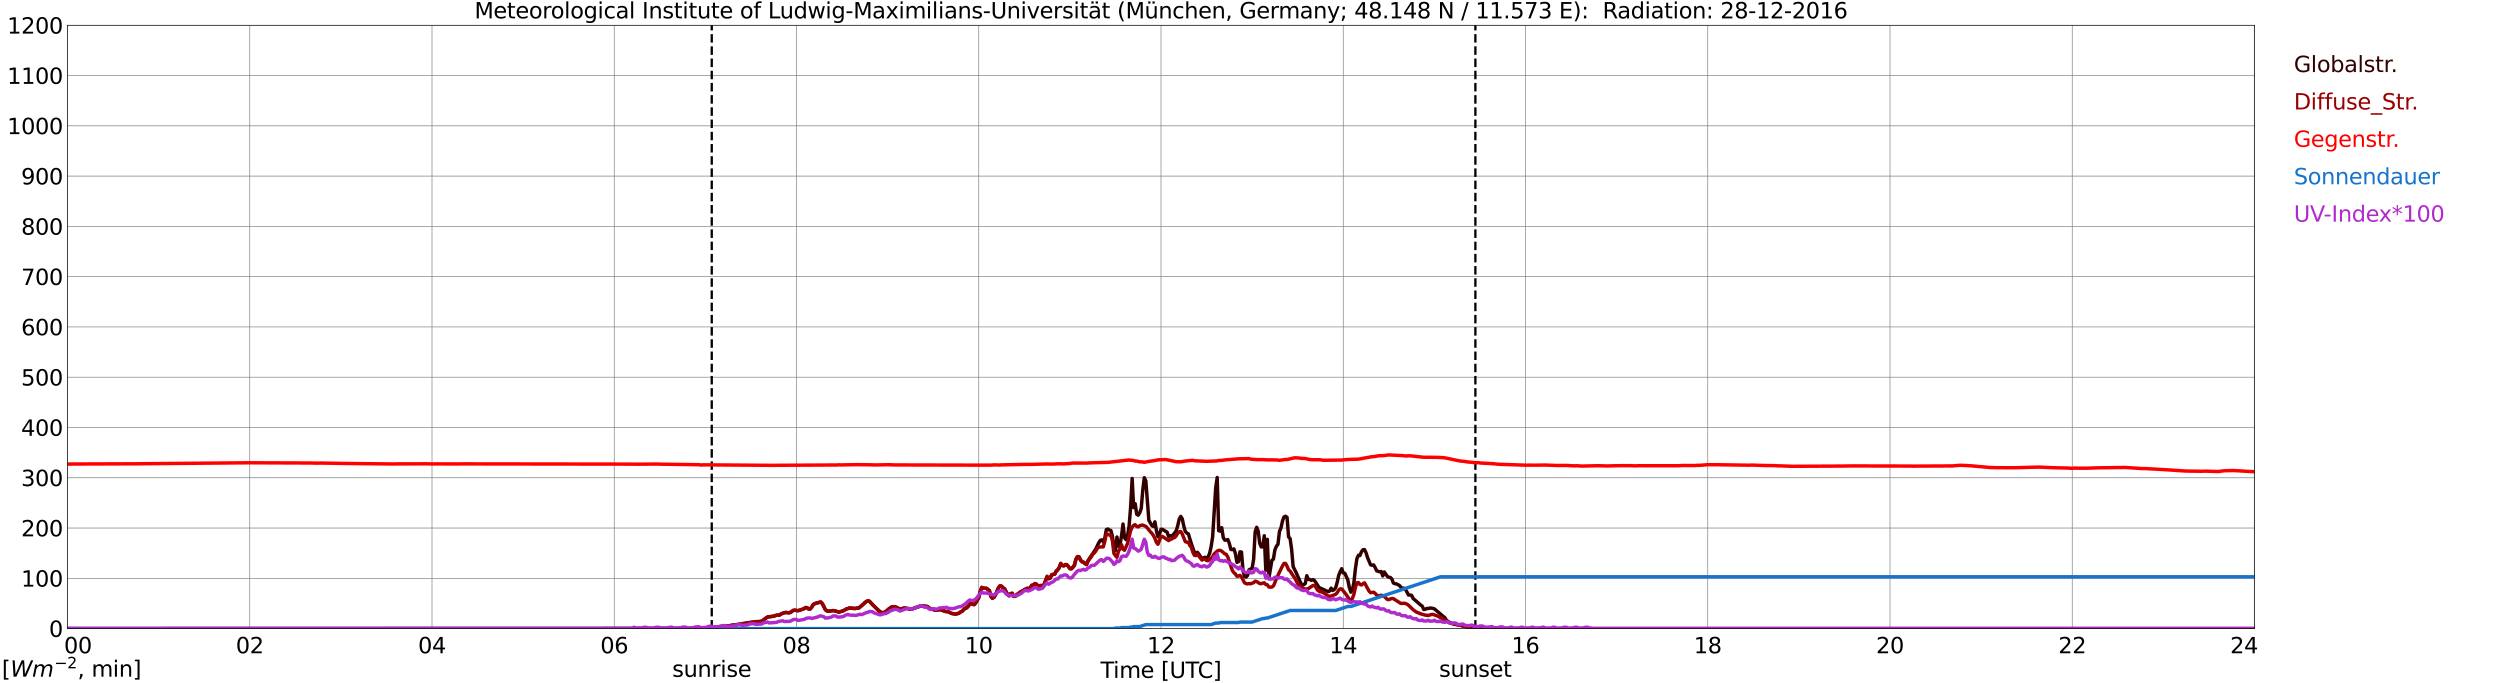 <?xml version="1.0" encoding="utf-8" standalone="no"?>
<!DOCTYPE svg PUBLIC "-//W3C//DTD SVG 1.1//EN"
  "http://www.w3.org/Graphics/SVG/1.1/DTD/svg11.dtd">
<svg xmlns:xlink="http://www.w3.org/1999/xlink" width="1085.4pt" height="296.64pt" viewBox="0 0 1085.4 296.64" xmlns="http://www.w3.org/2000/svg" version="1.1">
 <defs>
  <style type="text/css">*{stroke-linejoin: round; stroke-linecap: butt}</style>
 </defs>
 <g id="figure_1">
  <g id="patch_1">
   <path d="M 0 296.64 
L 1085.4 296.64 
L 1085.4 0 
L 0 0 
z
" style="fill: #ffffff"/>
  </g>
  <g id="axes_1">
   <g id="patch_2">
    <path d="M 29.306 272.909 
L 978.814 272.909 
L 978.814 10.976 
L 29.306 10.976 
z
" style="fill: #ffffff"/>
   </g>
   <g id="patch_3">
    <path d="M 978.814 272.909 
L 978.814 272.909 
L 978.814 10.976 
L 978.814 10.976 
z
" clip-path="url(#p28f17a2ddd)" style="fill: #d3d3d3; opacity: 0.25; stroke: #d3d3d3; stroke-linejoin: miter"/>
   </g>
   <g id="matplotlib.axis_1">
    <g id="xtick_1">
     <g id="line2d_1">
      <path d="M 29.306 272.909 
L 29.306 10.976 
" clip-path="url(#p28f17a2ddd)" style="fill: none; stroke: #808080; stroke-width: 0.3; stroke-linecap: square"/>
     </g>
     <g id="line2d_2"/>
     <g id="text_1">
      <!--    00 -->
      <g transform="translate(18.733 283.627) scale(0.095 -0.095)">
       <defs>
        <path id="DejaVuSans-20" transform="scale(0.016)"/>
        <path id="DejaVuSans-30" d="M 2034 4250 
Q 1547 4250 1301 3770 
Q 1056 3291 1056 2328 
Q 1056 1369 1301 889 
Q 1547 409 2034 409 
Q 2525 409 2770 889 
Q 3016 1369 3016 2328 
Q 3016 3291 2770 3770 
Q 2525 4250 2034 4250 
z
M 2034 4750 
Q 2819 4750 3233 4129 
Q 3647 3509 3647 2328 
Q 3647 1150 3233 529 
Q 2819 -91 2034 -91 
Q 1250 -91 836 529 
Q 422 1150 422 2328 
Q 422 3509 836 4129 
Q 1250 4750 2034 4750 
z
" transform="scale(0.016)"/>
       </defs>
       <use xlink:href="#DejaVuSans-20"/>
       <use xlink:href="#DejaVuSans-20" transform="translate(31.787 0)"/>
       <use xlink:href="#DejaVuSans-20" transform="translate(63.574 0)"/>
       <use xlink:href="#DejaVuSans-30" transform="translate(95.361 0)"/>
       <use xlink:href="#DejaVuSans-30" transform="translate(158.984 0)"/>
      </g>
     </g>
    </g>
    <g id="xtick_2">
     <g id="line2d_3">
      <path d="M 108.431 272.909 
L 108.431 10.976 
" clip-path="url(#p28f17a2ddd)" style="fill: none; stroke: #808080; stroke-width: 0.3; stroke-linecap: square"/>
     </g>
     <g id="line2d_4"/>
     <g id="text_2">
      <!-- 02 -->
      <g transform="translate(102.387 283.627) scale(0.095 -0.095)">
       <defs>
        <path id="DejaVuSans-32" d="M 1228 531 
L 3431 531 
L 3431 0 
L 469 0 
L 469 531 
Q 828 903 1448 1529 
Q 2069 2156 2228 2338 
Q 2531 2678 2651 2914 
Q 2772 3150 2772 3378 
Q 2772 3750 2511 3984 
Q 2250 4219 1831 4219 
Q 1534 4219 1204 4116 
Q 875 4013 500 3803 
L 500 4441 
Q 881 4594 1212 4672 
Q 1544 4750 1819 4750 
Q 2544 4750 2975 4387 
Q 3406 4025 3406 3419 
Q 3406 3131 3298 2873 
Q 3191 2616 2906 2266 
Q 2828 2175 2409 1742 
Q 1991 1309 1228 531 
z
" transform="scale(0.016)"/>
       </defs>
       <use xlink:href="#DejaVuSans-30"/>
       <use xlink:href="#DejaVuSans-32" transform="translate(63.623 0)"/>
      </g>
     </g>
    </g>
    <g id="xtick_3">
     <g id="line2d_5">
      <path d="M 187.557 272.909 
L 187.557 10.976 
" clip-path="url(#p28f17a2ddd)" style="fill: none; stroke: #808080; stroke-width: 0.3; stroke-linecap: square"/>
     </g>
     <g id="line2d_6"/>
     <g id="text_3">
      <!-- 04 -->
      <g transform="translate(181.513 283.627) scale(0.095 -0.095)">
       <defs>
        <path id="DejaVuSans-34" d="M 2419 4116 
L 825 1625 
L 2419 1625 
L 2419 4116 
z
M 2253 4666 
L 3047 4666 
L 3047 1625 
L 3713 1625 
L 3713 1100 
L 3047 1100 
L 3047 0 
L 2419 0 
L 2419 1100 
L 313 1100 
L 313 1709 
L 2253 4666 
z
" transform="scale(0.016)"/>
       </defs>
       <use xlink:href="#DejaVuSans-30"/>
       <use xlink:href="#DejaVuSans-34" transform="translate(63.623 0)"/>
      </g>
     </g>
    </g>
    <g id="xtick_4">
     <g id="line2d_7">
      <path d="M 266.683 272.909 
L 266.683 10.976 
" clip-path="url(#p28f17a2ddd)" style="fill: none; stroke: #808080; stroke-width: 0.3; stroke-linecap: square"/>
     </g>
     <g id="line2d_8"/>
     <g id="text_4">
      <!-- 06 -->
      <g transform="translate(260.638 283.627) scale(0.095 -0.095)">
       <defs>
        <path id="DejaVuSans-36" d="M 2113 2584 
Q 1688 2584 1439 2293 
Q 1191 2003 1191 1497 
Q 1191 994 1439 701 
Q 1688 409 2113 409 
Q 2538 409 2786 701 
Q 3034 994 3034 1497 
Q 3034 2003 2786 2293 
Q 2538 2584 2113 2584 
z
M 3366 4563 
L 3366 3988 
Q 3128 4100 2886 4159 
Q 2644 4219 2406 4219 
Q 1781 4219 1451 3797 
Q 1122 3375 1075 2522 
Q 1259 2794 1537 2939 
Q 1816 3084 2150 3084 
Q 2853 3084 3261 2657 
Q 3669 2231 3669 1497 
Q 3669 778 3244 343 
Q 2819 -91 2113 -91 
Q 1303 -91 875 529 
Q 447 1150 447 2328 
Q 447 3434 972 4092 
Q 1497 4750 2381 4750 
Q 2619 4750 2861 4703 
Q 3103 4656 3366 4563 
z
" transform="scale(0.016)"/>
       </defs>
       <use xlink:href="#DejaVuSans-30"/>
       <use xlink:href="#DejaVuSans-36" transform="translate(63.623 0)"/>
      </g>
     </g>
    </g>
    <g id="xtick_5">
     <g id="line2d_9">
      <path d="M 345.808 272.909 
L 345.808 10.976 
" clip-path="url(#p28f17a2ddd)" style="fill: none; stroke: #808080; stroke-width: 0.3; stroke-linecap: square"/>
     </g>
     <g id="line2d_10"/>
     <g id="text_5">
      <!-- 08 -->
      <g transform="translate(339.764 283.627) scale(0.095 -0.095)">
       <defs>
        <path id="DejaVuSans-38" d="M 2034 2216 
Q 1584 2216 1326 1975 
Q 1069 1734 1069 1313 
Q 1069 891 1326 650 
Q 1584 409 2034 409 
Q 2484 409 2743 651 
Q 3003 894 3003 1313 
Q 3003 1734 2745 1975 
Q 2488 2216 2034 2216 
z
M 1403 2484 
Q 997 2584 770 2862 
Q 544 3141 544 3541 
Q 544 4100 942 4425 
Q 1341 4750 2034 4750 
Q 2731 4750 3128 4425 
Q 3525 4100 3525 3541 
Q 3525 3141 3298 2862 
Q 3072 2584 2669 2484 
Q 3125 2378 3379 2068 
Q 3634 1759 3634 1313 
Q 3634 634 3220 271 
Q 2806 -91 2034 -91 
Q 1263 -91 848 271 
Q 434 634 434 1313 
Q 434 1759 690 2068 
Q 947 2378 1403 2484 
z
M 1172 3481 
Q 1172 3119 1398 2916 
Q 1625 2713 2034 2713 
Q 2441 2713 2670 2916 
Q 2900 3119 2900 3481 
Q 2900 3844 2670 4047 
Q 2441 4250 2034 4250 
Q 1625 4250 1398 4047 
Q 1172 3844 1172 3481 
z
" transform="scale(0.016)"/>
       </defs>
       <use xlink:href="#DejaVuSans-30"/>
       <use xlink:href="#DejaVuSans-38" transform="translate(63.623 0)"/>
      </g>
     </g>
    </g>
    <g id="xtick_6">
     <g id="line2d_11">
      <path d="M 424.934 272.909 
L 424.934 10.976 
" clip-path="url(#p28f17a2ddd)" style="fill: none; stroke: #808080; stroke-width: 0.3; stroke-linecap: square"/>
     </g>
     <g id="line2d_12"/>
     <g id="text_6">
      <!-- 10 -->
      <g transform="translate(418.89 283.627) scale(0.095 -0.095)">
       <defs>
        <path id="DejaVuSans-31" d="M 794 531 
L 1825 531 
L 1825 4091 
L 703 3866 
L 703 4441 
L 1819 4666 
L 2450 4666 
L 2450 531 
L 3481 531 
L 3481 0 
L 794 0 
L 794 531 
z
" transform="scale(0.016)"/>
       </defs>
       <use xlink:href="#DejaVuSans-31"/>
       <use xlink:href="#DejaVuSans-30" transform="translate(63.623 0)"/>
      </g>
     </g>
    </g>
    <g id="xtick_7">
     <g id="line2d_13">
      <path d="M 504.06 272.909 
L 504.06 10.976 
" clip-path="url(#p28f17a2ddd)" style="fill: none; stroke: #808080; stroke-width: 0.3; stroke-linecap: square"/>
     </g>
     <g id="line2d_14"/>
     <g id="text_7">
      <!-- 12 -->
      <g transform="translate(498.015 283.627) scale(0.095 -0.095)">
       <use xlink:href="#DejaVuSans-31"/>
       <use xlink:href="#DejaVuSans-32" transform="translate(63.623 0)"/>
      </g>
     </g>
    </g>
    <g id="xtick_8">
     <g id="line2d_15">
      <path d="M 583.185 272.909 
L 583.185 10.976 
" clip-path="url(#p28f17a2ddd)" style="fill: none; stroke: #808080; stroke-width: 0.3; stroke-linecap: square"/>
     </g>
     <g id="line2d_16"/>
     <g id="text_8">
      <!-- 14 -->
      <g transform="translate(577.141 283.627) scale(0.095 -0.095)">
       <use xlink:href="#DejaVuSans-31"/>
       <use xlink:href="#DejaVuSans-34" transform="translate(63.623 0)"/>
      </g>
     </g>
    </g>
    <g id="xtick_9">
     <g id="line2d_17">
      <path d="M 662.311 272.909 
L 662.311 10.976 
" clip-path="url(#p28f17a2ddd)" style="fill: none; stroke: #808080; stroke-width: 0.3; stroke-linecap: square"/>
     </g>
     <g id="line2d_18"/>
     <g id="text_9">
      <!-- 16 -->
      <g transform="translate(656.267 283.627) scale(0.095 -0.095)">
       <use xlink:href="#DejaVuSans-31"/>
       <use xlink:href="#DejaVuSans-36" transform="translate(63.623 0)"/>
      </g>
     </g>
    </g>
    <g id="xtick_10">
     <g id="line2d_19">
      <path d="M 741.437 272.909 
L 741.437 10.976 
" clip-path="url(#p28f17a2ddd)" style="fill: none; stroke: #808080; stroke-width: 0.3; stroke-linecap: square"/>
     </g>
     <g id="line2d_20"/>
     <g id="text_10">
      <!-- 18 -->
      <g transform="translate(735.392 283.627) scale(0.095 -0.095)">
       <use xlink:href="#DejaVuSans-31"/>
       <use xlink:href="#DejaVuSans-38" transform="translate(63.623 0)"/>
      </g>
     </g>
    </g>
    <g id="xtick_11">
     <g id="line2d_21">
      <path d="M 820.562 272.909 
L 820.562 10.976 
" clip-path="url(#p28f17a2ddd)" style="fill: none; stroke: #808080; stroke-width: 0.3; stroke-linecap: square"/>
     </g>
     <g id="line2d_22"/>
     <g id="text_11">
      <!-- 20 -->
      <g transform="translate(814.518 283.627) scale(0.095 -0.095)">
       <use xlink:href="#DejaVuSans-32"/>
       <use xlink:href="#DejaVuSans-30" transform="translate(63.623 0)"/>
      </g>
     </g>
    </g>
    <g id="xtick_12">
     <g id="line2d_23">
      <path d="M 899.688 272.909 
L 899.688 10.976 
" clip-path="url(#p28f17a2ddd)" style="fill: none; stroke: #808080; stroke-width: 0.3; stroke-linecap: square"/>
     </g>
     <g id="line2d_24"/>
     <g id="text_12">
      <!-- 22 -->
      <g transform="translate(893.644 283.627) scale(0.095 -0.095)">
       <use xlink:href="#DejaVuSans-32"/>
       <use xlink:href="#DejaVuSans-32" transform="translate(63.623 0)"/>
      </g>
     </g>
    </g>
    <g id="xtick_13">
     <g id="line2d_25">
      <path d="M 978.814 272.909 
L 978.814 10.976 
" clip-path="url(#p28f17a2ddd)" style="fill: none; stroke: #808080; stroke-width: 0.3; stroke-linecap: square"/>
     </g>
     <g id="line2d_26"/>
     <g id="text_13">
      <!-- 24    -->
      <g transform="translate(968.241 283.627) scale(0.095 -0.095)">
       <use xlink:href="#DejaVuSans-32"/>
       <use xlink:href="#DejaVuSans-34" transform="translate(63.623 0)"/>
       <use xlink:href="#DejaVuSans-20" transform="translate(127.246 0)"/>
       <use xlink:href="#DejaVuSans-20" transform="translate(159.033 0)"/>
       <use xlink:href="#DejaVuSans-20" transform="translate(190.82 0)"/>
      </g>
     </g>
    </g>
    <g id="text_14">
     <!-- Time [UTC] -->
     <g transform="translate(477.806 294.322) scale(0.095 -0.095)">
      <defs>
       <path id="DejaVuSans-54" d="M -19 4666 
L 3928 4666 
L 3928 4134 
L 2272 4134 
L 2272 0 
L 1638 0 
L 1638 4134 
L -19 4134 
L -19 4666 
z
" transform="scale(0.016)"/>
       <path id="DejaVuSans-69" d="M 603 3500 
L 1178 3500 
L 1178 0 
L 603 0 
L 603 3500 
z
M 603 4863 
L 1178 4863 
L 1178 4134 
L 603 4134 
L 603 4863 
z
" transform="scale(0.016)"/>
       <path id="DejaVuSans-6d" d="M 3328 2828 
Q 3544 3216 3844 3400 
Q 4144 3584 4550 3584 
Q 5097 3584 5394 3201 
Q 5691 2819 5691 2113 
L 5691 0 
L 5113 0 
L 5113 2094 
Q 5113 2597 4934 2840 
Q 4756 3084 4391 3084 
Q 3944 3084 3684 2787 
Q 3425 2491 3425 1978 
L 3425 0 
L 2847 0 
L 2847 2094 
Q 2847 2600 2669 2842 
Q 2491 3084 2119 3084 
Q 1678 3084 1418 2786 
Q 1159 2488 1159 1978 
L 1159 0 
L 581 0 
L 581 3500 
L 1159 3500 
L 1159 2956 
Q 1356 3278 1631 3431 
Q 1906 3584 2284 3584 
Q 2666 3584 2933 3390 
Q 3200 3197 3328 2828 
z
" transform="scale(0.016)"/>
       <path id="DejaVuSans-65" d="M 3597 1894 
L 3597 1613 
L 953 1613 
Q 991 1019 1311 708 
Q 1631 397 2203 397 
Q 2534 397 2845 478 
Q 3156 559 3463 722 
L 3463 178 
Q 3153 47 2828 -22 
Q 2503 -91 2169 -91 
Q 1331 -91 842 396 
Q 353 884 353 1716 
Q 353 2575 817 3079 
Q 1281 3584 2069 3584 
Q 2775 3584 3186 3129 
Q 3597 2675 3597 1894 
z
M 3022 2063 
Q 3016 2534 2758 2815 
Q 2500 3097 2075 3097 
Q 1594 3097 1305 2825 
Q 1016 2553 972 2059 
L 3022 2063 
z
" transform="scale(0.016)"/>
       <path id="DejaVuSans-5b" d="M 550 4863 
L 1875 4863 
L 1875 4416 
L 1125 4416 
L 1125 -397 
L 1875 -397 
L 1875 -844 
L 550 -844 
L 550 4863 
z
" transform="scale(0.016)"/>
       <path id="DejaVuSans-55" d="M 556 4666 
L 1191 4666 
L 1191 1831 
Q 1191 1081 1462 751 
Q 1734 422 2344 422 
Q 2950 422 3222 751 
Q 3494 1081 3494 1831 
L 3494 4666 
L 4128 4666 
L 4128 1753 
Q 4128 841 3676 375 
Q 3225 -91 2344 -91 
Q 1459 -91 1007 375 
Q 556 841 556 1753 
L 556 4666 
z
" transform="scale(0.016)"/>
       <path id="DejaVuSans-43" d="M 4122 4306 
L 4122 3641 
Q 3803 3938 3442 4084 
Q 3081 4231 2675 4231 
Q 1875 4231 1450 3742 
Q 1025 3253 1025 2328 
Q 1025 1406 1450 917 
Q 1875 428 2675 428 
Q 3081 428 3442 575 
Q 3803 722 4122 1019 
L 4122 359 
Q 3791 134 3420 21 
Q 3050 -91 2638 -91 
Q 1578 -91 968 557 
Q 359 1206 359 2328 
Q 359 3453 968 4101 
Q 1578 4750 2638 4750 
Q 3056 4750 3426 4639 
Q 3797 4528 4122 4306 
z
" transform="scale(0.016)"/>
       <path id="DejaVuSans-5d" d="M 1947 4863 
L 1947 -844 
L 622 -844 
L 622 -397 
L 1369 -397 
L 1369 4416 
L 622 4416 
L 622 4863 
L 1947 4863 
z
" transform="scale(0.016)"/>
      </defs>
      <use xlink:href="#DejaVuSans-54"/>
      <use xlink:href="#DejaVuSans-69" transform="translate(57.959 0)"/>
      <use xlink:href="#DejaVuSans-6d" transform="translate(85.742 0)"/>
      <use xlink:href="#DejaVuSans-65" transform="translate(183.154 0)"/>
      <use xlink:href="#DejaVuSans-20" transform="translate(244.678 0)"/>
      <use xlink:href="#DejaVuSans-5b" transform="translate(276.465 0)"/>
      <use xlink:href="#DejaVuSans-55" transform="translate(315.479 0)"/>
      <use xlink:href="#DejaVuSans-54" transform="translate(388.672 0)"/>
      <use xlink:href="#DejaVuSans-43" transform="translate(443.881 0)"/>
      <use xlink:href="#DejaVuSans-5d" transform="translate(513.705 0)"/>
     </g>
    </g>
   </g>
   <g id="matplotlib.axis_2">
    <g id="ytick_1">
     <g id="line2d_27">
      <path d="M 29.306 272.909 
L 978.814 272.909 
" clip-path="url(#p28f17a2ddd)" style="fill: none; stroke: #808080; stroke-width: 0.3; stroke-linecap: square"/>
     </g>
     <g id="line2d_28"/>
     <g id="text_15">
      <!-- 0 -->
      <g transform="translate(21.261 276.518) scale(0.095 -0.095)">
       <use xlink:href="#DejaVuSans-30"/>
      </g>
     </g>
    </g>
    <g id="ytick_2">
     <g id="line2d_29">
      <path d="M 29.306 251.081 
L 978.814 251.081 
" clip-path="url(#p28f17a2ddd)" style="fill: none; stroke: #808080; stroke-width: 0.3; stroke-linecap: square"/>
     </g>
     <g id="line2d_30"/>
     <g id="text_16">
      <!-- 100 -->
      <g transform="translate(9.173 254.69) scale(0.095 -0.095)">
       <use xlink:href="#DejaVuSans-31"/>
       <use xlink:href="#DejaVuSans-30" transform="translate(63.623 0)"/>
       <use xlink:href="#DejaVuSans-30" transform="translate(127.246 0)"/>
      </g>
     </g>
    </g>
    <g id="ytick_3">
     <g id="line2d_31">
      <path d="M 29.306 229.253 
L 978.814 229.253 
" clip-path="url(#p28f17a2ddd)" style="fill: none; stroke: #808080; stroke-width: 0.3; stroke-linecap: square"/>
     </g>
     <g id="line2d_32"/>
     <g id="text_17">
      <!-- 200 -->
      <g transform="translate(9.173 232.863) scale(0.095 -0.095)">
       <use xlink:href="#DejaVuSans-32"/>
       <use xlink:href="#DejaVuSans-30" transform="translate(63.623 0)"/>
       <use xlink:href="#DejaVuSans-30" transform="translate(127.246 0)"/>
      </g>
     </g>
    </g>
    <g id="ytick_4">
     <g id="line2d_33">
      <path d="M 29.306 207.426 
L 978.814 207.426 
" clip-path="url(#p28f17a2ddd)" style="fill: none; stroke: #808080; stroke-width: 0.3; stroke-linecap: square"/>
     </g>
     <g id="line2d_34"/>
     <g id="text_18">
      <!-- 300 -->
      <g transform="translate(9.173 211.035) scale(0.095 -0.095)">
       <defs>
        <path id="DejaVuSans-33" d="M 2597 2516 
Q 3050 2419 3304 2112 
Q 3559 1806 3559 1356 
Q 3559 666 3084 287 
Q 2609 -91 1734 -91 
Q 1441 -91 1130 -33 
Q 819 25 488 141 
L 488 750 
Q 750 597 1062 519 
Q 1375 441 1716 441 
Q 2309 441 2620 675 
Q 2931 909 2931 1356 
Q 2931 1769 2642 2001 
Q 2353 2234 1838 2234 
L 1294 2234 
L 1294 2753 
L 1863 2753 
Q 2328 2753 2575 2939 
Q 2822 3125 2822 3475 
Q 2822 3834 2567 4026 
Q 2313 4219 1838 4219 
Q 1578 4219 1281 4162 
Q 984 4106 628 3988 
L 628 4550 
Q 988 4650 1302 4700 
Q 1616 4750 1894 4750 
Q 2613 4750 3031 4423 
Q 3450 4097 3450 3541 
Q 3450 3153 3228 2886 
Q 3006 2619 2597 2516 
z
" transform="scale(0.016)"/>
       </defs>
       <use xlink:href="#DejaVuSans-33"/>
       <use xlink:href="#DejaVuSans-30" transform="translate(63.623 0)"/>
       <use xlink:href="#DejaVuSans-30" transform="translate(127.246 0)"/>
      </g>
     </g>
    </g>
    <g id="ytick_5">
     <g id="line2d_35">
      <path d="M 29.306 185.598 
L 978.814 185.598 
" clip-path="url(#p28f17a2ddd)" style="fill: none; stroke: #808080; stroke-width: 0.3; stroke-linecap: square"/>
     </g>
     <g id="line2d_36"/>
     <g id="text_19">
      <!-- 400 -->
      <g transform="translate(9.173 189.207) scale(0.095 -0.095)">
       <use xlink:href="#DejaVuSans-34"/>
       <use xlink:href="#DejaVuSans-30" transform="translate(63.623 0)"/>
       <use xlink:href="#DejaVuSans-30" transform="translate(127.246 0)"/>
      </g>
     </g>
    </g>
    <g id="ytick_6">
     <g id="line2d_37">
      <path d="M 29.306 163.77 
L 978.814 163.77 
" clip-path="url(#p28f17a2ddd)" style="fill: none; stroke: #808080; stroke-width: 0.3; stroke-linecap: square"/>
     </g>
     <g id="line2d_38"/>
     <g id="text_20">
      <!-- 500 -->
      <g transform="translate(9.173 167.379) scale(0.095 -0.095)">
       <defs>
        <path id="DejaVuSans-35" d="M 691 4666 
L 3169 4666 
L 3169 4134 
L 1269 4134 
L 1269 2991 
Q 1406 3038 1543 3061 
Q 1681 3084 1819 3084 
Q 2600 3084 3056 2656 
Q 3513 2228 3513 1497 
Q 3513 744 3044 326 
Q 2575 -91 1722 -91 
Q 1428 -91 1123 -41 
Q 819 9 494 109 
L 494 744 
Q 775 591 1075 516 
Q 1375 441 1709 441 
Q 2250 441 2565 725 
Q 2881 1009 2881 1497 
Q 2881 1984 2565 2268 
Q 2250 2553 1709 2553 
Q 1456 2553 1204 2497 
Q 953 2441 691 2322 
L 691 4666 
z
" transform="scale(0.016)"/>
       </defs>
       <use xlink:href="#DejaVuSans-35"/>
       <use xlink:href="#DejaVuSans-30" transform="translate(63.623 0)"/>
       <use xlink:href="#DejaVuSans-30" transform="translate(127.246 0)"/>
      </g>
     </g>
    </g>
    <g id="ytick_7">
     <g id="line2d_39">
      <path d="M 29.306 141.942 
L 978.814 141.942 
" clip-path="url(#p28f17a2ddd)" style="fill: none; stroke: #808080; stroke-width: 0.3; stroke-linecap: square"/>
     </g>
     <g id="line2d_40"/>
     <g id="text_21">
      <!-- 600 -->
      <g transform="translate(9.173 145.551) scale(0.095 -0.095)">
       <use xlink:href="#DejaVuSans-36"/>
       <use xlink:href="#DejaVuSans-30" transform="translate(63.623 0)"/>
       <use xlink:href="#DejaVuSans-30" transform="translate(127.246 0)"/>
      </g>
     </g>
    </g>
    <g id="ytick_8">
     <g id="line2d_41">
      <path d="M 29.306 120.114 
L 978.814 120.114 
" clip-path="url(#p28f17a2ddd)" style="fill: none; stroke: #808080; stroke-width: 0.3; stroke-linecap: square"/>
     </g>
     <g id="line2d_42"/>
     <g id="text_22">
      <!-- 700 -->
      <g transform="translate(9.173 123.724) scale(0.095 -0.095)">
       <defs>
        <path id="DejaVuSans-37" d="M 525 4666 
L 3525 4666 
L 3525 4397 
L 1831 0 
L 1172 0 
L 2766 4134 
L 525 4134 
L 525 4666 
z
" transform="scale(0.016)"/>
       </defs>
       <use xlink:href="#DejaVuSans-37"/>
       <use xlink:href="#DejaVuSans-30" transform="translate(63.623 0)"/>
       <use xlink:href="#DejaVuSans-30" transform="translate(127.246 0)"/>
      </g>
     </g>
    </g>
    <g id="ytick_9">
     <g id="line2d_43">
      <path d="M 29.306 98.287 
L 978.814 98.287 
" clip-path="url(#p28f17a2ddd)" style="fill: none; stroke: #808080; stroke-width: 0.3; stroke-linecap: square"/>
     </g>
     <g id="line2d_44"/>
     <g id="text_23">
      <!-- 800 -->
      <g transform="translate(9.173 101.896) scale(0.095 -0.095)">
       <use xlink:href="#DejaVuSans-38"/>
       <use xlink:href="#DejaVuSans-30" transform="translate(63.623 0)"/>
       <use xlink:href="#DejaVuSans-30" transform="translate(127.246 0)"/>
      </g>
     </g>
    </g>
    <g id="ytick_10">
     <g id="line2d_45">
      <path d="M 29.306 76.459 
L 978.814 76.459 
" clip-path="url(#p28f17a2ddd)" style="fill: none; stroke: #808080; stroke-width: 0.3; stroke-linecap: square"/>
     </g>
     <g id="line2d_46"/>
     <g id="text_24">
      <!-- 900 -->
      <g transform="translate(9.173 80.068) scale(0.095 -0.095)">
       <defs>
        <path id="DejaVuSans-39" d="M 703 97 
L 703 672 
Q 941 559 1184 500 
Q 1428 441 1663 441 
Q 2288 441 2617 861 
Q 2947 1281 2994 2138 
Q 2813 1869 2534 1725 
Q 2256 1581 1919 1581 
Q 1219 1581 811 2004 
Q 403 2428 403 3163 
Q 403 3881 828 4315 
Q 1253 4750 1959 4750 
Q 2769 4750 3195 4129 
Q 3622 3509 3622 2328 
Q 3622 1225 3098 567 
Q 2575 -91 1691 -91 
Q 1453 -91 1209 -44 
Q 966 3 703 97 
z
M 1959 2075 
Q 2384 2075 2632 2365 
Q 2881 2656 2881 3163 
Q 2881 3666 2632 3958 
Q 2384 4250 1959 4250 
Q 1534 4250 1286 3958 
Q 1038 3666 1038 3163 
Q 1038 2656 1286 2365 
Q 1534 2075 1959 2075 
z
" transform="scale(0.016)"/>
       </defs>
       <use xlink:href="#DejaVuSans-39"/>
       <use xlink:href="#DejaVuSans-30" transform="translate(63.623 0)"/>
       <use xlink:href="#DejaVuSans-30" transform="translate(127.246 0)"/>
      </g>
     </g>
    </g>
    <g id="ytick_11">
     <g id="line2d_47">
      <path d="M 29.306 54.631 
L 978.814 54.631 
" clip-path="url(#p28f17a2ddd)" style="fill: none; stroke: #808080; stroke-width: 0.3; stroke-linecap: square"/>
     </g>
     <g id="line2d_48"/>
     <g id="text_25">
      <!-- 1000 -->
      <g transform="translate(3.128 58.24) scale(0.095 -0.095)">
       <use xlink:href="#DejaVuSans-31"/>
       <use xlink:href="#DejaVuSans-30" transform="translate(63.623 0)"/>
       <use xlink:href="#DejaVuSans-30" transform="translate(127.246 0)"/>
       <use xlink:href="#DejaVuSans-30" transform="translate(190.869 0)"/>
      </g>
     </g>
    </g>
    <g id="ytick_12">
     <g id="line2d_49">
      <path d="M 29.306 32.803 
L 978.814 32.803 
" clip-path="url(#p28f17a2ddd)" style="fill: none; stroke: #808080; stroke-width: 0.3; stroke-linecap: square"/>
     </g>
     <g id="line2d_50"/>
     <g id="text_26">
      <!-- 1100 -->
      <g transform="translate(3.128 36.413) scale(0.095 -0.095)">
       <use xlink:href="#DejaVuSans-31"/>
       <use xlink:href="#DejaVuSans-31" transform="translate(63.623 0)"/>
       <use xlink:href="#DejaVuSans-30" transform="translate(127.246 0)"/>
       <use xlink:href="#DejaVuSans-30" transform="translate(190.869 0)"/>
      </g>
     </g>
    </g>
    <g id="ytick_13">
     <g id="line2d_51">
      <path d="M 29.306 10.976 
L 978.814 10.976 
" clip-path="url(#p28f17a2ddd)" style="fill: none; stroke: #808080; stroke-width: 0.3; stroke-linecap: square"/>
     </g>
     <g id="line2d_52"/>
     <g id="text_27">
      <!-- 1200 -->
      <g transform="translate(3.128 14.585) scale(0.095 -0.095)">
       <use xlink:href="#DejaVuSans-31"/>
       <use xlink:href="#DejaVuSans-32" transform="translate(63.623 0)"/>
       <use xlink:href="#DejaVuSans-30" transform="translate(127.246 0)"/>
       <use xlink:href="#DejaVuSans-30" transform="translate(190.869 0)"/>
      </g>
     </g>
    </g>
   </g>
   <g id="line2d_53">
    <path d="M 309.015 272.909 
L 309.015 10.976 
" clip-path="url(#p28f17a2ddd)" style="fill: none; stroke-dasharray: 3.7,1.6; stroke-dashoffset: 0; stroke: #000000"/>
   </g>
   <g id="line2d_54">
    <path d="M 640.552 272.909 
L 640.552 10.976 
" clip-path="url(#p28f17a2ddd)" style="fill: none; stroke-dasharray: 3.7,1.6; stroke-dashoffset: 0; stroke: #000000"/>
   </g>
   <g id="line2d_55">
    <path d="M 29.306 272.909 
L 302.289 272.826 
L 310.861 272.352 
L 312.839 272.027 
L 315.477 271.82 
L 316.796 271.671 
L 317.455 271.494 
L 320.093 271.167 
L 324.049 270.545 
L 324.708 270.368 
L 327.346 270.043 
L 328.005 269.925 
L 329.983 269.835 
L 330.643 269.687 
L 331.302 269.331 
L 332.621 268.294 
L 333.28 267.88 
L 335.918 267.554 
L 337.236 267.081 
L 337.896 267.111 
L 338.555 266.991 
L 339.215 266.518 
L 340.533 266.016 
L 341.193 265.896 
L 342.512 266.044 
L 343.171 265.896 
L 344.49 264.979 
L 345.149 264.948 
L 346.468 265.125 
L 348.446 264.505 
L 349.105 264.267 
L 349.765 263.794 
L 350.424 263.822 
L 351.083 264.416 
L 351.743 264.416 
L 352.402 263.676 
L 353.062 262.49 
L 353.721 262.076 
L 355.699 261.513 
L 356.359 261.364 
L 357.018 262.045 
L 357.677 263.23 
L 358.337 264.651 
L 358.996 265.186 
L 359.655 265.363 
L 361.634 265.097 
L 362.293 265.156 
L 364.271 265.719 
L 365.59 265.332 
L 366.249 265.097 
L 367.568 264.357 
L 368.887 263.97 
L 371.524 264.149 
L 372.184 263.97 
L 372.843 263.97 
L 374.162 262.905 
L 376.14 261.128 
L 376.799 260.862 
L 377.459 260.98 
L 378.777 262.46 
L 382.074 265.57 
L 382.734 265.896 
L 383.393 266.075 
L 384.712 265.452 
L 386.031 264.208 
L 387.349 263.407 
L 388.668 263.438 
L 390.646 264.385 
L 391.306 264.385 
L 392.624 263.942 
L 393.943 264.149 
L 395.262 264.505 
L 395.921 264.416 
L 399.218 263.23 
L 401.196 263.141 
L 402.515 263.32 
L 403.175 263.735 
L 403.834 264.326 
L 404.493 264.533 
L 405.153 264.623 
L 406.471 264.979 
L 407.131 264.889 
L 407.79 264.651 
L 408.45 264.771 
L 410.428 265.452 
L 411.746 265.601 
L 413.065 266.31 
L 414.384 266.577 
L 415.043 266.607 
L 416.362 266.251 
L 417.022 265.719 
L 417.681 265.452 
L 419 264.119 
L 419.659 263.97 
L 420.318 263.289 
L 420.978 262.431 
L 421.637 261.958 
L 422.297 262.373 
L 422.956 262.519 
L 423.615 261.779 
L 424.934 259.559 
L 425.593 256.953 
L 426.253 255.174 
L 426.912 255.353 
L 428.231 255.442 
L 429.55 256.39 
L 430.209 258.876 
L 430.869 259.736 
L 431.528 259.38 
L 432.187 258.343 
L 433.506 255.294 
L 434.165 254.405 
L 434.825 254.523 
L 435.484 255.235 
L 436.144 255.619 
L 437.462 258.107 
L 438.122 258.64 
L 438.781 257.78 
L 439.44 257.573 
L 440.1 258.876 
L 440.759 258.876 
L 441.419 258.136 
L 442.078 257.811 
L 443.397 256.833 
L 444.056 256.566 
L 444.716 256.003 
L 446.034 255.442 
L 446.694 255.678 
L 447.353 255.086 
L 448.012 254.139 
L 448.672 254.05 
L 449.331 253.486 
L 449.991 253.604 
L 450.65 254.434 
L 451.969 254.257 
L 452.628 254.582 
L 453.287 253.932 
L 454.606 250.465 
L 455.266 251.177 
L 455.925 251.057 
L 456.584 249.667 
L 457.903 249.28 
L 458.563 248.067 
L 459.222 247.386 
L 459.881 246.497 
L 460.541 244.661 
L 461.2 245.43 
L 461.859 245.698 
L 462.519 245.194 
L 463.178 245.222 
L 463.838 245.903 
L 464.497 246.912 
L 465.156 246.971 
L 465.816 246.349 
L 466.475 245.491 
L 467.134 242.913 
L 467.794 241.699 
L 468.453 241.728 
L 469.113 243.062 
L 469.772 243.86 
L 470.431 244.068 
L 471.091 244.631 
L 471.75 245.015 
L 472.409 243.358 
L 475.706 238.412 
L 477.025 235.686 
L 477.685 234.621 
L 478.344 234.383 
L 479.003 235.271 
L 479.663 233.614 
L 480.322 229.941 
L 480.981 229.675 
L 481.641 230.118 
L 482.3 230.325 
L 482.96 232.813 
L 483.619 238.026 
L 484.278 239.063 
L 484.938 233.169 
L 485.597 237.137 
L 486.256 236.546 
L 486.916 232.696 
L 487.575 227.511 
L 488.235 233.466 
L 488.894 234.295 
L 489.553 232.519 
L 490.213 228.43 
L 490.872 220.138 
L 491.532 207.729 
L 492.191 220.374 
L 492.85 218.686 
L 493.51 223.248 
L 494.169 223.663 
L 494.828 222.626 
L 495.488 220.701 
L 496.147 212.793 
L 496.807 207.402 
L 497.466 208.766 
L 498.785 225.855 
L 500.103 228.223 
L 500.763 228.548 
L 501.422 226.564 
L 502.082 230.504 
L 502.741 233.08 
L 503.4 231.807 
L 504.06 229.823 
L 504.719 229.823 
L 506.038 230.681 
L 506.697 231.008 
L 507.357 232.931 
L 508.016 232.578 
L 508.675 232.696 
L 509.335 232.191 
L 510.654 230.504 
L 511.313 228.282 
L 511.972 225.381 
L 512.632 224.224 
L 513.291 225.261 
L 513.95 228.4 
L 514.61 230.77 
L 515.269 231.451 
L 515.929 231.777 
L 517.247 236.072 
L 518.566 239.892 
L 519.226 240.099 
L 519.885 239.803 
L 520.544 240.632 
L 521.204 241.669 
L 521.863 242.47 
L 523.182 241.966 
L 523.841 242.263 
L 524.501 241.728 
L 525.16 240.307 
L 525.819 237.345 
L 526.479 233.051 
L 527.797 211.905 
L 528.457 207.314 
L 529.116 230.415 
L 529.776 230.594 
L 530.435 229.111 
L 531.094 233.407 
L 531.754 234.503 
L 532.413 234.503 
L 533.073 234.265 
L 533.732 235.983 
L 534.391 238.558 
L 535.051 238.62 
L 535.71 238.323 
L 536.369 240.366 
L 537.029 244.127 
L 537.688 243.86 
L 538.348 239.567 
L 539.007 239.685 
L 539.666 247.77 
L 540.326 250.169 
L 540.985 250.555 
L 541.644 249.815 
L 542.304 247.355 
L 543.623 246.733 
L 544.282 242.765 
L 544.941 230.86 
L 545.601 228.935 
L 546.26 230.622 
L 546.919 235.893 
L 547.579 237.463 
L 548.238 237.375 
L 548.898 232.606 
L 549.557 247.562 
L 550.216 234.175 
L 550.876 251.118 
L 552.195 243.269 
L 552.854 242.765 
L 553.513 238.707 
L 554.173 237.137 
L 554.832 236.339 
L 555.491 230.77 
L 556.151 229.17 
L 556.81 226.18 
L 557.47 224.432 
L 558.129 224.137 
L 558.788 224.611 
L 559.448 233.11 
L 560.107 233.791 
L 560.766 238.5 
L 561.426 245.993 
L 562.745 248.63 
L 564.723 253.102 
L 565.382 254.019 
L 566.042 253.812 
L 566.701 253.338 
L 567.36 249.961 
L 568.02 251.561 
L 568.679 251.592 
L 569.338 251.976 
L 569.998 251.651 
L 570.657 252.007 
L 571.976 253.991 
L 572.635 255.056 
L 576.592 256.863 
L 577.251 256.625 
L 577.91 255.353 
L 578.57 256.359 
L 579.229 256.003 
L 579.889 255.204 
L 580.548 252.864 
L 581.207 249.843 
L 581.867 248.184 
L 582.526 246.912 
L 583.185 248.748 
L 583.845 248.896 
L 585.164 251.769 
L 585.823 255.056 
L 586.482 257.071 
L 587.142 256.182 
L 587.801 252.982 
L 588.46 246.912 
L 589.12 242.529 
L 589.779 241.077 
L 590.439 241.167 
L 591.098 239.536 
L 591.757 238.679 
L 592.417 238.62 
L 593.076 239.982 
L 593.736 242.084 
L 595.054 245.222 
L 595.714 245.401 
L 596.373 245.253 
L 597.032 246.408 
L 597.692 247.829 
L 599.011 248.274 
L 599.67 248.126 
L 600.329 250.051 
L 600.989 248.333 
L 602.307 250.199 
L 602.967 250.642 
L 603.626 250.703 
L 604.286 251.354 
L 604.945 253.102 
L 605.604 253.428 
L 606.264 253.486 
L 607.582 254.167 
L 608.242 254.997 
L 608.901 255.381 
L 609.561 255.381 
L 610.22 255.885 
L 611.539 258.343 
L 612.198 258.343 
L 612.858 258.492 
L 613.517 259.825 
L 615.495 261.543 
L 616.814 262.698 
L 617.473 263.141 
L 618.133 264.623 
L 618.792 264.533 
L 619.451 264.149 
L 620.111 264.208 
L 620.77 264.001 
L 621.429 264.001 
L 622.748 264.326 
L 626.045 267.14 
L 627.364 268.235 
L 628.023 269.39 
L 628.683 269.777 
L 629.342 270.368 
L 631.32 270.931 
L 637.255 272.204 
L 639.233 272.531 
L 639.892 272.442 
L 640.552 272.649 
L 641.87 272.56 
L 642.53 272.767 
L 643.848 272.856 
L 645.167 272.885 
L 648.464 272.909 
L 978.154 272.909 
L 978.154 272.909 
" clip-path="url(#p28f17a2ddd)" style="fill: none; stroke: #330000; stroke-width: 1.5; stroke-linecap: square"/>
   </g>
   <g id="line2d_56">
    <path d="M 29.306 272.909 
L 300.971 272.909 
L 301.63 272.769 
L 305.586 272.725 
L 307.564 272.557 
L 311.521 272.223 
L 312.18 272.055 
L 316.136 271.761 
L 318.114 271.425 
L 319.433 271.256 
L 320.752 271.047 
L 322.071 270.964 
L 322.73 270.711 
L 327.346 270.041 
L 328.005 269.914 
L 329.983 269.873 
L 330.643 269.663 
L 331.302 269.283 
L 332.621 268.277 
L 333.28 267.858 
L 335.918 267.48 
L 336.577 267.227 
L 337.236 267.1 
L 337.896 267.1 
L 338.555 266.935 
L 339.215 266.472 
L 340.533 266.009 
L 341.193 265.926 
L 342.512 266.094 
L 343.171 265.843 
L 344.49 264.961 
L 345.149 264.918 
L 345.808 265.086 
L 346.468 265.129 
L 347.127 265.003 
L 347.787 264.667 
L 348.446 264.54 
L 349.765 263.743 
L 350.424 263.911 
L 351.083 264.416 
L 351.743 264.372 
L 352.402 263.617 
L 353.062 262.442 
L 354.38 261.812 
L 356.359 261.392 
L 357.018 262.189 
L 358.337 264.752 
L 358.996 265.212 
L 359.655 265.38 
L 361.634 265.086 
L 362.293 265.171 
L 364.271 265.799 
L 366.249 265.129 
L 367.568 264.33 
L 368.227 264.206 
L 368.887 263.953 
L 370.865 264.248 
L 371.524 264.162 
L 372.184 263.953 
L 372.843 263.994 
L 374.821 262.316 
L 375.481 261.602 
L 376.14 261.141 
L 376.799 260.888 
L 377.459 261.056 
L 379.437 263.156 
L 381.415 265.171 
L 382.734 265.968 
L 383.393 266.009 
L 384.053 265.843 
L 385.371 264.835 
L 386.69 263.785 
L 387.349 263.449 
L 388.009 263.366 
L 388.668 263.449 
L 389.328 263.743 
L 389.987 264.162 
L 390.646 264.416 
L 391.306 264.372 
L 392.624 263.953 
L 393.943 264.206 
L 395.262 264.499 
L 395.921 264.416 
L 397.24 263.87 
L 399.878 263.115 
L 401.196 263.115 
L 402.515 263.281 
L 403.175 263.702 
L 403.834 264.289 
L 405.812 264.835 
L 406.471 264.918 
L 407.131 264.835 
L 407.79 264.625 
L 408.45 264.752 
L 410.428 265.463 
L 411.746 265.59 
L 413.065 266.304 
L 415.043 266.598 
L 416.362 266.136 
L 417.022 265.675 
L 417.681 265.38 
L 419 264.038 
L 419.659 263.826 
L 420.318 263.198 
L 420.978 262.316 
L 421.637 261.812 
L 422.297 262.357 
L 422.956 262.442 
L 423.615 261.687 
L 424.934 259.336 
L 425.593 256.649 
L 426.253 254.971 
L 426.912 255.39 
L 428.231 255.39 
L 428.89 255.853 
L 429.55 256.481 
L 430.209 259 
L 430.869 259.714 
L 431.528 259.336 
L 432.187 258.203 
L 433.506 255.054 
L 434.165 254.298 
L 434.825 254.425 
L 435.484 255.18 
L 436.144 255.599 
L 436.803 257.068 
L 437.462 258.077 
L 438.122 258.664 
L 438.781 257.699 
L 439.44 257.614 
L 440.1 258.959 
L 440.759 258.915 
L 441.419 258.16 
L 442.078 257.782 
L 442.737 257.154 
L 446.034 255.39 
L 446.694 255.685 
L 447.353 254.971 
L 448.012 254.047 
L 448.672 253.921 
L 449.331 253.334 
L 449.991 253.67 
L 450.65 254.467 
L 451.969 254.13 
L 452.628 254.467 
L 453.287 253.711 
L 454.606 250.184 
L 455.266 251.319 
L 455.925 250.815 
L 456.584 249.514 
L 457.244 249.304 
L 457.903 249.219 
L 458.563 247.835 
L 459.222 247.414 
L 459.881 246.24 
L 460.541 244.603 
L 461.2 245.567 
L 461.859 245.609 
L 462.519 245.063 
L 463.178 245.107 
L 464.497 246.827 
L 465.156 246.91 
L 465.816 246.198 
L 466.475 245.231 
L 467.134 242.671 
L 467.794 241.621 
L 468.453 241.833 
L 469.113 243.216 
L 469.772 243.972 
L 470.431 244.14 
L 471.091 244.771 
L 471.75 245.148 
L 472.409 243.553 
L 473.728 241.833 
L 474.388 240.698 
L 475.047 240.11 
L 475.706 239.314 
L 476.366 238.137 
L 477.025 237.55 
L 478.344 237.423 
L 479.003 237.423 
L 479.663 235.073 
L 480.322 231.757 
L 480.981 231.966 
L 481.641 232.303 
L 482.3 232.344 
L 482.96 234.739 
L 483.619 240.278 
L 484.278 241.243 
L 484.938 241.957 
L 485.597 239.27 
L 486.256 238.347 
L 486.916 236.5 
L 487.575 238.432 
L 488.235 238.892 
L 489.553 235.913 
L 490.872 230.373 
L 491.532 228.86 
L 492.191 228.064 
L 492.85 227.81 
L 493.51 228.568 
L 494.169 228.736 
L 494.828 228.232 
L 495.488 228.022 
L 496.147 227.979 
L 497.466 228.524 
L 498.125 229.238 
L 499.444 230.875 
L 500.103 231.547 
L 500.763 232.471 
L 501.422 233.772 
L 502.082 235.494 
L 502.741 236.291 
L 504.06 232.89 
L 504.719 232.933 
L 507.357 234.695 
L 508.016 234.193 
L 508.675 234.025 
L 509.335 233.562 
L 509.994 233.353 
L 510.654 232.639 
L 511.313 231.506 
L 511.972 230.919 
L 512.632 230.751 
L 513.291 231.842 
L 514.61 235.158 
L 515.269 235.409 
L 515.929 235.367 
L 516.588 236.836 
L 517.247 237.677 
L 517.907 239.816 
L 518.566 241.119 
L 519.226 241.202 
L 519.885 240.698 
L 521.863 243.175 
L 522.522 242.756 
L 523.182 242.756 
L 523.841 243.343 
L 524.501 243.426 
L 525.819 242.461 
L 526.479 241.665 
L 527.138 240.53 
L 528.457 239.27 
L 529.116 238.978 
L 529.776 238.936 
L 530.435 239.314 
L 531.754 240.447 
L 532.413 240.698 
L 533.073 241.874 
L 535.051 247.709 
L 535.71 248.632 
L 536.369 249.178 
L 537.029 250.184 
L 537.688 250.101 
L 538.348 249.806 
L 539.007 250.437 
L 540.326 253.039 
L 540.985 253.375 
L 541.644 253.502 
L 542.304 253.375 
L 542.963 253.458 
L 544.282 252.956 
L 544.941 252.325 
L 545.601 252.535 
L 546.26 252.871 
L 546.919 253.375 
L 547.579 253.417 
L 548.238 253.166 
L 548.898 253.039 
L 549.557 253.794 
L 550.216 253.879 
L 550.876 254.844 
L 551.535 254.929 
L 552.195 254.886 
L 552.854 254.384 
L 553.513 252.956 
L 554.173 251.151 
L 556.81 245.694 
L 557.47 244.603 
L 558.129 244.603 
L 558.788 245.818 
L 559.448 247.414 
L 560.107 247.918 
L 561.426 249.974 
L 562.085 250.856 
L 563.404 253.417 
L 564.063 254.216 
L 564.723 254.593 
L 565.382 255.139 
L 566.701 255.809 
L 568.02 255.558 
L 569.998 254.216 
L 570.657 254.172 
L 571.317 254.971 
L 571.976 256.187 
L 572.635 256.649 
L 573.954 257.068 
L 575.273 257.782 
L 576.592 258.749 
L 577.251 258.874 
L 577.91 258.791 
L 579.889 258.035 
L 580.548 257.322 
L 581.207 256.23 
L 581.867 255.641 
L 582.526 255.685 
L 584.504 258.203 
L 585.823 260.218 
L 586.482 260.596 
L 587.142 259.841 
L 587.801 258.077 
L 588.46 255.054 
L 589.12 253.039 
L 589.779 252.912 
L 590.439 253.753 
L 591.098 253.962 
L 591.757 253.417 
L 592.417 253.039 
L 594.395 256.649 
L 595.054 257.322 
L 596.373 257.112 
L 597.032 257.614 
L 597.692 258.369 
L 598.351 258.749 
L 599.67 258.413 
L 600.989 258.915 
L 602.307 260.26 
L 602.967 260.343 
L 604.286 259.797 
L 604.945 259.923 
L 608.242 262.023 
L 609.561 261.897 
L 610.22 262.023 
L 610.879 262.316 
L 611.539 262.779 
L 613.517 264.708 
L 614.836 265.675 
L 616.814 266.513 
L 618.792 267.059 
L 620.111 267.227 
L 621.429 266.808 
L 622.089 266.723 
L 624.067 267.437 
L 627.364 269.117 
L 628.683 270.041 
L 630.001 270.586 
L 631.32 270.964 
L 632.639 271.215 
L 634.617 271.634 
L 636.595 271.97 
L 637.914 272.223 
L 641.87 272.643 
L 647.805 272.909 
L 978.154 272.909 
L 978.154 272.909 
" clip-path="url(#p28f17a2ddd)" style="fill: none; stroke: #990000; stroke-width: 1.5; stroke-linecap: square"/>
   </g>
   <g id="line2d_57">
    <path d="M 29.306 201.493 
L 31.943 201.456 
L 57.659 201.362 
L 58.978 201.379 
L 60.297 201.344 
L 109.091 200.912 
L 111.069 200.93 
L 134.807 201.019 
L 137.444 201.078 
L 139.422 201.05 
L 145.357 201.139 
L 147.335 201.168 
L 149.313 201.207 
L 171.073 201.44 
L 172.391 201.399 
L 182.282 201.375 
L 184.92 201.36 
L 187.557 201.427 
L 189.535 201.399 
L 191.513 201.408 
L 198.107 201.416 
L 199.426 201.412 
L 201.404 201.397 
L 273.277 201.499 
L 276.573 201.539 
L 285.145 201.467 
L 286.464 201.515 
L 303.608 201.761 
L 304.267 201.918 
L 304.927 201.831 
L 306.246 201.816 
L 335.918 202.034 
L 337.896 202.01 
L 363.612 201.873 
L 364.271 201.801 
L 365.59 201.857 
L 366.909 201.809 
L 372.184 201.737 
L 378.118 201.798 
L 379.437 201.866 
L 386.031 201.759 
L 388.668 201.855 
L 428.89 201.951 
L 430.869 201.912 
L 431.528 201.827 
L 434.165 201.905 
L 434.825 201.818 
L 436.144 201.801 
L 444.716 201.617 
L 448.012 201.613 
L 453.947 201.445 
L 457.244 201.482 
L 459.222 201.346 
L 461.859 201.412 
L 464.497 201.222 
L 465.816 201.03 
L 471.75 201.063 
L 473.069 200.956 
L 480.981 200.748 
L 488.894 199.856 
L 490.213 199.718 
L 492.191 199.945 
L 492.85 200.172 
L 493.51 200.19 
L 494.828 200.495 
L 496.147 200.559 
L 496.807 200.713 
L 498.785 200.318 
L 501.422 199.947 
L 502.741 199.655 
L 505.379 199.537 
L 506.038 199.485 
L 510.654 200.449 
L 512.632 200.504 
L 514.61 200.161 
L 517.247 199.908 
L 517.907 199.88 
L 518.566 200.05 
L 523.841 200.283 
L 528.457 200.113 
L 529.116 199.923 
L 530.435 199.888 
L 531.754 199.685 
L 537.688 199.199 
L 541.644 199.118 
L 542.304 199.111 
L 542.963 199.338 
L 545.601 199.537 
L 548.238 199.535 
L 550.216 199.666 
L 551.535 199.655 
L 554.173 199.69 
L 555.491 199.843 
L 557.47 199.574 
L 558.129 199.476 
L 558.788 199.513 
L 562.085 198.751 
L 564.063 198.847 
L 564.723 198.998 
L 566.701 199.07 
L 568.679 199.528 
L 569.998 199.594 
L 571.317 199.594 
L 572.635 199.574 
L 574.613 199.832 
L 577.91 199.801 
L 582.526 199.729 
L 584.504 199.533 
L 586.482 199.43 
L 589.779 199.345 
L 595.714 198.271 
L 596.373 198.288 
L 597.692 198.024 
L 599.011 197.839 
L 600.329 197.845 
L 602.967 197.518 
L 608.901 197.806 
L 610.22 197.961 
L 612.198 197.878 
L 618.133 198.531 
L 620.77 198.533 
L 624.067 198.577 
L 626.705 198.714 
L 628.023 198.913 
L 631.98 199.753 
L 633.298 200.024 
L 634.617 200.242 
L 635.276 200.255 
L 637.255 200.565 
L 640.552 200.868 
L 641.87 200.892 
L 643.189 201.058 
L 645.827 201.17 
L 648.464 201.342 
L 650.442 201.547 
L 653.739 201.676 
L 660.992 201.914 
L 662.97 201.964 
L 664.289 201.936 
L 665.608 201.966 
L 670.883 201.907 
L 676.158 202.102 
L 680.114 202.076 
L 683.411 202.25 
L 684.73 202.204 
L 686.708 202.351 
L 693.961 202.185 
L 697.918 202.305 
L 699.896 202.246 
L 701.215 202.202 
L 702.533 202.198 
L 703.852 202.165 
L 706.49 202.18 
L 707.808 202.174 
L 709.786 202.255 
L 711.765 202.189 
L 728.249 202.209 
L 730.887 202.095 
L 735.502 202.13 
L 736.821 202.036 
L 738.14 202.025 
L 740.118 201.851 
L 741.437 201.75 
L 744.074 201.766 
L 746.712 201.781 
L 759.24 201.971 
L 760.559 201.918 
L 765.834 202.097 
L 770.449 202.161 
L 771.768 202.235 
L 773.746 202.279 
L 777.703 202.444 
L 779.021 202.449 
L 799.462 202.344 
L 804.078 202.287 
L 829.134 202.342 
L 830.453 202.372 
L 847.597 202.287 
L 850.894 202.012 
L 852.213 202.045 
L 854.85 202.178 
L 856.169 202.268 
L 857.488 202.381 
L 859.466 202.569 
L 864.082 202.977 
L 866.719 203.04 
L 873.313 203.084 
L 875.291 203.051 
L 885.182 202.789 
L 891.775 203.075 
L 895.072 203.143 
L 897.051 203.195 
L 897.71 203.182 
L 899.029 203.313 
L 901.007 203.232 
L 902.326 203.267 
L 905.622 203.287 
L 908.26 203.193 
L 910.898 203.106 
L 922.766 202.951 
L 930.02 203.44 
L 931.338 203.429 
L 937.932 203.8 
L 941.229 203.994 
L 948.482 204.477 
L 949.801 204.527 
L 955.735 204.601 
L 957.714 204.551 
L 962.989 204.721 
L 965.626 204.391 
L 967.604 204.328 
L 969.582 204.28 
L 973.539 204.505 
L 975.517 204.634 
L 978.154 204.765 
L 978.154 204.765 
" clip-path="url(#p28f17a2ddd)" style="fill: none; stroke: #ff0000; stroke-width: 1.5; stroke-linecap: square"/>
   </g>
   <g id="line2d_58">
    <path d="M 29.306 272.909 
L 483.619 272.909 
L 484.278 272.691 
L 486.256 272.691 
L 486.916 272.472 
L 490.213 272.472 
L 490.872 272.254 
L 491.532 272.254 
L 492.191 272.036 
L 494.828 272.036 
L 497.466 271.163 
L 525.819 271.163 
L 527.797 270.508 
L 529.116 270.508 
L 529.776 270.289 
L 537.688 270.289 
L 538.348 270.071 
L 543.623 270.071 
L 548.238 268.543 
L 548.898 268.543 
L 549.557 268.325 
L 550.216 268.325 
L 560.107 265.051 
L 579.889 265.051 
L 585.164 263.305 
L 586.482 263.305 
L 625.386 250.426 
L 978.154 250.426 
L 978.154 250.426 
" clip-path="url(#p28f17a2ddd)" style="fill: none; stroke: #1773cc; stroke-width: 1.5; stroke-linecap: square"/>
   </g>
   <g id="line2d_59">
    <path d="M 29.306 272.909 
L 274.595 272.909 
L 275.255 272.298 
L 275.914 272.712 
L 278.552 272.691 
L 279.211 272.407 
L 280.53 272.298 
L 281.189 272.712 
L 283.827 272.712 
L 284.486 272.407 
L 285.805 272.298 
L 287.124 272.712 
L 289.102 272.691 
L 291.08 272.298 
L 291.739 272.298 
L 292.399 272.712 
L 295.036 272.669 
L 296.355 272.276 
L 297.674 272.254 
L 298.333 272.669 
L 300.971 272.581 
L 301.63 272.254 
L 302.949 272.123 
L 303.608 272.145 
L 304.267 272.516 
L 306.246 272.407 
L 306.905 272.298 
L 307.564 271.97 
L 308.883 271.839 
L 309.543 272.254 
L 312.839 271.97 
L 313.499 271.686 
L 314.818 271.577 
L 315.477 271.97 
L 318.774 271.774 
L 319.433 271.381 
L 320.752 271.228 
L 321.411 271.25 
L 322.071 271.555 
L 323.39 271.403 
L 324.708 271.315 
L 325.368 270.922 
L 326.686 270.77 
L 327.346 270.77 
L 328.005 271.053 
L 330.643 270.944 
L 331.302 270.551 
L 331.961 270.289 
L 333.28 270.071 
L 333.94 270.464 
L 337.236 270.202 
L 337.896 269.831 
L 339.874 269.504 
L 340.533 269.853 
L 341.852 269.766 
L 342.512 269.787 
L 343.171 269.678 
L 344.49 268.936 
L 345.808 268.936 
L 346.468 269.373 
L 349.105 268.936 
L 349.765 268.565 
L 350.424 268.347 
L 351.743 268.259 
L 352.402 268.521 
L 354.38 268.019 
L 355.04 267.867 
L 355.699 267.496 
L 356.359 267.386 
L 357.677 267.757 
L 358.337 268.347 
L 359.655 268.238 
L 360.974 267.91 
L 361.634 267.452 
L 362.293 267.386 
L 362.952 267.452 
L 363.612 267.932 
L 364.93 267.867 
L 366.249 267.648 
L 366.909 267.146 
L 368.227 266.753 
L 368.887 267.059 
L 370.865 267.124 
L 371.524 267.19 
L 372.843 266.863 
L 373.502 266.688 
L 374.162 266.841 
L 376.14 265.968 
L 376.799 265.858 
L 377.459 265.487 
L 378.777 265.553 
L 379.437 266.055 
L 381.415 266.753 
L 382.074 266.972 
L 384.053 266.404 
L 384.712 266.339 
L 385.371 265.989 
L 386.69 265.16 
L 388.668 264.505 
L 389.987 264.811 
L 390.646 265.291 
L 391.306 265.116 
L 392.624 264.571 
L 393.943 264.156 
L 395.262 264.243 
L 395.921 264.505 
L 399.218 263.108 
L 400.537 263.108 
L 401.196 263.588 
L 401.856 263.61 
L 402.515 263.763 
L 403.834 264.614 
L 404.493 264.418 
L 405.812 264.287 
L 406.471 264.592 
L 407.79 263.981 
L 411.087 263.697 
L 411.746 264.134 
L 413.725 264.243 
L 414.384 264.112 
L 415.703 263.654 
L 416.362 263.414 
L 417.022 263.457 
L 419 262.279 
L 420.318 261.013 
L 420.978 260.489 
L 421.637 260.685 
L 422.297 260.685 
L 422.956 260.511 
L 423.615 260.074 
L 424.275 259.332 
L 425.593 257.564 
L 426.253 257.062 
L 426.912 257.498 
L 428.231 257.433 
L 428.89 257.629 
L 429.55 257.673 
L 430.209 258.11 
L 430.869 258.175 
L 431.528 258.415 
L 433.506 256.8 
L 434.825 256.407 
L 435.484 256.603 
L 436.144 256.931 
L 436.803 257.891 
L 438.122 258.524 
L 441.419 258.655 
L 443.397 257.608 
L 444.716 256.516 
L 445.375 256.232 
L 446.034 256.56 
L 446.694 256.538 
L 448.012 255.927 
L 449.331 255.054 
L 449.991 255.119 
L 450.65 255.796 
L 451.309 255.774 
L 452.628 255.381 
L 453.947 253.635 
L 454.606 253.067 
L 455.266 253.657 
L 456.584 252.805 
L 457.244 252.609 
L 458.563 251.343 
L 459.222 251.387 
L 460.541 250.055 
L 461.2 250.077 
L 461.859 249.684 
L 462.519 249.575 
L 463.178 249.771 
L 463.838 250.623 
L 464.497 250.928 
L 465.156 250.928 
L 465.816 250.252 
L 466.475 249.335 
L 467.794 247.894 
L 468.453 247.589 
L 469.113 247.72 
L 469.772 247.37 
L 470.431 247.196 
L 471.091 247.523 
L 471.75 247.174 
L 472.409 246.519 
L 473.069 246.257 
L 473.728 245.602 
L 474.388 245.384 
L 475.047 245.515 
L 477.685 243.092 
L 478.344 243.005 
L 479.003 243.747 
L 479.663 243.158 
L 480.322 242.415 
L 480.981 242.328 
L 481.641 242.525 
L 482.96 243.965 
L 483.619 245.057 
L 484.278 244.576 
L 484.938 243.463 
L 485.597 243.878 
L 486.256 243.419 
L 486.916 241.695 
L 487.575 241.368 
L 488.894 241.564 
L 489.553 240.691 
L 490.213 239.229 
L 490.872 237.155 
L 491.532 234.077 
L 492.191 237.941 
L 492.85 238.137 
L 494.169 239.272 
L 494.828 238.988 
L 495.488 238.465 
L 496.807 234.121 
L 497.466 235.431 
L 498.125 239.731 
L 498.785 241.171 
L 499.444 241.018 
L 500.103 241.87 
L 500.763 241.979 
L 501.422 241.52 
L 502.741 242.35 
L 503.4 242.437 
L 504.06 242.023 
L 504.719 241.804 
L 505.379 241.782 
L 506.038 242.35 
L 506.697 242.459 
L 507.357 242.939 
L 508.016 242.852 
L 508.675 243.419 
L 509.994 243.201 
L 510.654 242.503 
L 511.972 241.542 
L 513.291 241.106 
L 513.95 241.848 
L 514.61 243.158 
L 515.269 243.55 
L 515.929 243.812 
L 517.247 244.729 
L 517.907 245.668 
L 518.566 245.799 
L 519.226 245.34 
L 519.885 245.078 
L 520.544 245.69 
L 521.863 246.082 
L 522.522 245.646 
L 523.182 245.69 
L 523.841 246.213 
L 524.501 245.995 
L 525.16 245.537 
L 525.819 244.38 
L 526.479 243.856 
L 527.138 241.739 
L 527.797 242.808 
L 528.457 240.538 
L 529.116 243.07 
L 529.776 243.463 
L 530.435 243.354 
L 531.094 243.725 
L 531.754 243.398 
L 533.073 243.922 
L 533.732 244.424 
L 534.391 244.598 
L 535.051 245.078 
L 535.71 245.384 
L 536.369 245.995 
L 537.029 246.366 
L 537.688 246.999 
L 538.348 246.17 
L 540.326 248.374 
L 540.985 248.527 
L 541.644 248.527 
L 542.304 247.96 
L 542.963 248.658 
L 543.623 248.745 
L 544.282 248.418 
L 544.941 246.912 
L 545.601 247.043 
L 546.26 248.003 
L 546.919 248.527 
L 547.579 248.767 
L 548.238 248.396 
L 548.898 248.571 
L 549.557 251.016 
L 550.216 249.75 
L 550.876 251.365 
L 551.535 251.452 
L 552.854 251.256 
L 553.513 250.623 
L 554.173 250.557 
L 554.832 250.95 
L 556.151 250.797 
L 556.81 250.819 
L 557.47 251.408 
L 558.129 251.561 
L 558.788 251.343 
L 559.448 252.216 
L 560.107 252.674 
L 560.766 253.417 
L 562.085 254.224 
L 562.745 255.01 
L 563.404 255.381 
L 564.063 255.272 
L 564.723 256.014 
L 566.042 256.429 
L 566.701 256.276 
L 567.36 256.363 
L 568.02 257.389 
L 568.679 257.739 
L 569.998 257.695 
L 570.657 258.241 
L 571.976 258.677 
L 572.635 258.393 
L 573.295 258.961 
L 574.613 259.441 
L 575.273 259.441 
L 575.932 259.616 
L 576.592 260.227 
L 577.251 260.358 
L 577.91 260.336 
L 578.57 260.03 
L 579.229 260.009 
L 579.889 260.401 
L 581.207 259.899 
L 581.867 259.681 
L 582.526 260.205 
L 583.185 260.445 
L 583.845 260.532 
L 584.504 260.314 
L 585.164 260.947 
L 585.823 261.318 
L 586.482 261.537 
L 587.801 261.165 
L 588.46 261.384 
L 589.12 261.296 
L 589.779 261.471 
L 590.439 261.253 
L 591.098 261.842 
L 592.417 262.257 
L 593.076 262.235 
L 593.736 263.043 
L 594.395 263.348 
L 595.054 263.501 
L 595.714 263.13 
L 596.373 263.567 
L 597.692 263.916 
L 598.351 263.676 
L 599.011 264.33 
L 599.67 264.461 
L 600.329 264.352 
L 600.989 264.418 
L 601.648 265.051 
L 602.307 265.313 
L 602.967 265.16 
L 603.626 265.837 
L 604.286 265.989 
L 605.604 265.968 
L 606.264 266.557 
L 606.923 266.71 
L 607.582 266.47 
L 608.242 267.124 
L 608.901 267.321 
L 610.22 267.299 
L 610.879 267.888 
L 611.539 267.976 
L 612.198 267.736 
L 612.858 268.303 
L 614.176 268.74 
L 614.836 268.543 
L 615.495 269.176 
L 616.814 269.46 
L 617.473 269.133 
L 618.133 269.635 
L 619.451 269.569 
L 620.111 269.285 
L 620.77 269.7 
L 622.089 269.635 
L 622.748 269.285 
L 623.408 269.766 
L 624.726 269.853 
L 625.386 269.525 
L 626.045 270.028 
L 627.364 270.18 
L 628.023 269.918 
L 628.683 269.984 
L 629.342 270.508 
L 630.661 270.704 
L 631.32 270.399 
L 631.98 270.486 
L 632.639 271.01 
L 633.958 271.184 
L 634.617 270.944 
L 635.276 270.966 
L 635.936 271.468 
L 637.914 271.686 
L 638.573 271.403 
L 639.233 271.425 
L 639.892 271.905 
L 641.87 272.058 
L 642.53 271.774 
L 643.848 271.817 
L 644.508 272.276 
L 645.827 272.319 
L 647.805 272.036 
L 648.464 272.494 
L 650.442 272.538 
L 651.102 272.21 
L 652.42 272.188 
L 653.08 272.625 
L 655.058 272.647 
L 655.717 272.276 
L 656.377 272.254 
L 657.036 272.669 
L 659.674 272.647 
L 660.333 272.319 
L 660.992 272.298 
L 661.652 272.691 
L 663.63 272.691 
L 664.289 272.625 
L 664.949 272.319 
L 665.608 272.298 
L 666.267 272.712 
L 668.905 272.603 
L 669.564 272.319 
L 670.224 272.298 
L 670.883 272.712 
L 672.861 272.712 
L 673.521 272.669 
L 674.18 272.319 
L 674.839 272.298 
L 675.499 272.581 
L 676.158 272.734 
L 678.136 272.712 
L 678.796 272.341 
L 680.114 272.319 
L 680.774 272.734 
L 682.752 272.712 
L 683.411 272.363 
L 684.73 272.319 
L 685.389 272.734 
L 687.368 272.712 
L 688.027 272.385 
L 689.346 272.298 
L 690.005 272.734 
L 690.664 272.712 
L 691.324 272.909 
L 978.154 272.909 
L 978.154 272.909 
" clip-path="url(#p28f17a2ddd)" style="fill: none; stroke: #b02bcc; stroke-width: 1.5; stroke-linecap: square"/>
   </g>
   <g id="patch_4">
    <path d="M 29.306 272.909 
L 29.306 10.976 
" style="fill: none; stroke: #000000; stroke-width: 0.3; stroke-linejoin: miter; stroke-linecap: square"/>
   </g>
   <g id="patch_5">
    <path d="M 978.814 272.909 
L 978.814 10.976 
" style="fill: none; stroke: #000000; stroke-width: 0.3; stroke-linejoin: miter; stroke-linecap: square"/>
   </g>
   <g id="patch_6">
    <path d="M 29.306 272.909 
L 978.814 272.909 
" style="fill: none; stroke: #000000; stroke-width: 0.3; stroke-linejoin: miter; stroke-linecap: square"/>
   </g>
   <g id="patch_7">
    <path d="M 29.306 10.976 
L 978.814 10.976 
" style="fill: none; stroke: #000000; stroke-width: 0.3; stroke-linejoin: miter; stroke-linecap: square"/>
   </g>
   <g id="text_28">
    <!-- sunrise -->
    <g transform="translate(291.85 293.863) scale(0.095 -0.095)">
     <defs>
      <path id="DejaVuSans-73" d="M 2834 3397 
L 2834 2853 
Q 2591 2978 2328 3040 
Q 2066 3103 1784 3103 
Q 1356 3103 1142 2972 
Q 928 2841 928 2578 
Q 928 2378 1081 2264 
Q 1234 2150 1697 2047 
L 1894 2003 
Q 2506 1872 2764 1633 
Q 3022 1394 3022 966 
Q 3022 478 2636 193 
Q 2250 -91 1575 -91 
Q 1294 -91 989 -36 
Q 684 19 347 128 
L 347 722 
Q 666 556 975 473 
Q 1284 391 1588 391 
Q 1994 391 2212 530 
Q 2431 669 2431 922 
Q 2431 1156 2273 1281 
Q 2116 1406 1581 1522 
L 1381 1569 
Q 847 1681 609 1914 
Q 372 2147 372 2553 
Q 372 3047 722 3315 
Q 1072 3584 1716 3584 
Q 2034 3584 2315 3537 
Q 2597 3491 2834 3397 
z
" transform="scale(0.016)"/>
      <path id="DejaVuSans-75" d="M 544 1381 
L 544 3500 
L 1119 3500 
L 1119 1403 
Q 1119 906 1312 657 
Q 1506 409 1894 409 
Q 2359 409 2629 706 
Q 2900 1003 2900 1516 
L 2900 3500 
L 3475 3500 
L 3475 0 
L 2900 0 
L 2900 538 
Q 2691 219 2414 64 
Q 2138 -91 1772 -91 
Q 1169 -91 856 284 
Q 544 659 544 1381 
z
M 1991 3584 
L 1991 3584 
z
" transform="scale(0.016)"/>
      <path id="DejaVuSans-6e" d="M 3513 2113 
L 3513 0 
L 2938 0 
L 2938 2094 
Q 2938 2591 2744 2837 
Q 2550 3084 2163 3084 
Q 1697 3084 1428 2787 
Q 1159 2491 1159 1978 
L 1159 0 
L 581 0 
L 581 3500 
L 1159 3500 
L 1159 2956 
Q 1366 3272 1645 3428 
Q 1925 3584 2291 3584 
Q 2894 3584 3203 3211 
Q 3513 2838 3513 2113 
z
" transform="scale(0.016)"/>
      <path id="DejaVuSans-72" d="M 2631 2963 
Q 2534 3019 2420 3045 
Q 2306 3072 2169 3072 
Q 1681 3072 1420 2755 
Q 1159 2438 1159 1844 
L 1159 0 
L 581 0 
L 581 3500 
L 1159 3500 
L 1159 2956 
Q 1341 3275 1631 3429 
Q 1922 3584 2338 3584 
Q 2397 3584 2469 3576 
Q 2541 3569 2628 3553 
L 2631 2963 
z
" transform="scale(0.016)"/>
     </defs>
     <use xlink:href="#DejaVuSans-73"/>
     <use xlink:href="#DejaVuSans-75" transform="translate(52.1 0)"/>
     <use xlink:href="#DejaVuSans-6e" transform="translate(115.479 0)"/>
     <use xlink:href="#DejaVuSans-72" transform="translate(178.857 0)"/>
     <use xlink:href="#DejaVuSans-69" transform="translate(219.971 0)"/>
     <use xlink:href="#DejaVuSans-73" transform="translate(247.754 0)"/>
     <use xlink:href="#DejaVuSans-65" transform="translate(299.854 0)"/>
    </g>
   </g>
   <g id="text_29">
    <!-- sunset -->
    <g transform="translate(624.797 293.863) scale(0.095 -0.095)">
     <defs>
      <path id="DejaVuSans-74" d="M 1172 4494 
L 1172 3500 
L 2356 3500 
L 2356 3053 
L 1172 3053 
L 1172 1153 
Q 1172 725 1289 603 
Q 1406 481 1766 481 
L 2356 481 
L 2356 0 
L 1766 0 
Q 1100 0 847 248 
Q 594 497 594 1153 
L 594 3053 
L 172 3053 
L 172 3500 
L 594 3500 
L 594 4494 
L 1172 4494 
z
" transform="scale(0.016)"/>
     </defs>
     <use xlink:href="#DejaVuSans-73"/>
     <use xlink:href="#DejaVuSans-75" transform="translate(52.1 0)"/>
     <use xlink:href="#DejaVuSans-6e" transform="translate(115.479 0)"/>
     <use xlink:href="#DejaVuSans-73" transform="translate(178.857 0)"/>
     <use xlink:href="#DejaVuSans-65" transform="translate(230.957 0)"/>
     <use xlink:href="#DejaVuSans-74" transform="translate(292.48 0)"/>
    </g>
   </g>
   <g id="text_30">
    <!-- [$Wm^{-2}$, min] -->
    <g transform="translate(0.821 293.863) scale(0.095 -0.095)">
     <defs>
      <path id="DejaVuSans-Oblique-57" d="M 616 4666 
L 1228 4666 
L 1453 697 
L 3213 4666 
L 3916 4666 
L 4147 697 
L 5888 4666 
L 6528 4666 
L 4453 0 
L 3659 0 
L 3444 3891 
L 1697 0 
L 903 0 
L 616 4666 
z
" transform="scale(0.016)"/>
      <path id="DejaVuSans-Oblique-6d" d="M 5747 2113 
L 5338 0 
L 4763 0 
L 5166 2094 
Q 5191 2228 5203 2325 
Q 5216 2422 5216 2491 
Q 5216 2772 5059 2928 
Q 4903 3084 4622 3084 
Q 4203 3084 3875 2770 
Q 3547 2456 3450 1953 
L 3066 0 
L 2491 0 
L 2900 2094 
Q 2925 2209 2937 2307 
Q 2950 2406 2950 2484 
Q 2950 2769 2794 2926 
Q 2638 3084 2363 3084 
Q 1938 3084 1609 2770 
Q 1281 2456 1184 1953 
L 800 0 
L 225 0 
L 909 3500 
L 1484 3500 
L 1375 2956 
Q 1609 3263 1923 3423 
Q 2238 3584 2597 3584 
Q 2978 3584 3223 3384 
Q 3469 3184 3519 2828 
Q 3781 3197 4126 3390 
Q 4472 3584 4856 3584 
Q 5306 3584 5551 3325 
Q 5797 3066 5797 2591 
Q 5797 2488 5784 2364 
Q 5772 2241 5747 2113 
z
" transform="scale(0.016)"/>
      <path id="DejaVuSans-2212" d="M 678 2272 
L 4684 2272 
L 4684 1741 
L 678 1741 
L 678 2272 
z
" transform="scale(0.016)"/>
      <path id="DejaVuSans-2c" d="M 750 794 
L 1409 794 
L 1409 256 
L 897 -744 
L 494 -744 
L 750 256 
L 750 794 
z
" transform="scale(0.016)"/>
     </defs>
     <use xlink:href="#DejaVuSans-5b" transform="translate(0 0.766)"/>
     <use xlink:href="#DejaVuSans-Oblique-57" transform="translate(39.014 0.766)"/>
     <use xlink:href="#DejaVuSans-Oblique-6d" transform="translate(137.891 0.766)"/>
     <use xlink:href="#DejaVuSans-2212" transform="translate(239.953 39.047) scale(0.7)"/>
     <use xlink:href="#DejaVuSans-32" transform="translate(298.605 39.047) scale(0.7)"/>
     <use xlink:href="#DejaVuSans-2c" transform="translate(345.875 0.766)"/>
     <use xlink:href="#DejaVuSans-20" transform="translate(377.663 0.766)"/>
     <use xlink:href="#DejaVuSans-6d" transform="translate(409.45 0.766)"/>
     <use xlink:href="#DejaVuSans-69" transform="translate(506.862 0.766)"/>
     <use xlink:href="#DejaVuSans-6e" transform="translate(534.645 0.766)"/>
     <use xlink:href="#DejaVuSans-5d" transform="translate(598.024 0.766)"/>
    </g>
   </g>
   <g id="text_31">
    <!-- Globalstr. -->
    <g style="fill: #330000" transform="translate(995.905 31.291) scale(0.095 -0.095)">
     <defs>
      <path id="DejaVuSans-47" d="M 3809 666 
L 3809 1919 
L 2778 1919 
L 2778 2438 
L 4434 2438 
L 4434 434 
Q 4069 175 3628 42 
Q 3188 -91 2688 -91 
Q 1594 -91 976 548 
Q 359 1188 359 2328 
Q 359 3472 976 4111 
Q 1594 4750 2688 4750 
Q 3144 4750 3555 4637 
Q 3966 4525 4313 4306 
L 4313 3634 
Q 3963 3931 3569 4081 
Q 3175 4231 2741 4231 
Q 1884 4231 1454 3753 
Q 1025 3275 1025 2328 
Q 1025 1384 1454 906 
Q 1884 428 2741 428 
Q 3075 428 3337 486 
Q 3600 544 3809 666 
z
" transform="scale(0.016)"/>
      <path id="DejaVuSans-6c" d="M 603 4863 
L 1178 4863 
L 1178 0 
L 603 0 
L 603 4863 
z
" transform="scale(0.016)"/>
      <path id="DejaVuSans-6f" d="M 1959 3097 
Q 1497 3097 1228 2736 
Q 959 2375 959 1747 
Q 959 1119 1226 758 
Q 1494 397 1959 397 
Q 2419 397 2687 759 
Q 2956 1122 2956 1747 
Q 2956 2369 2687 2733 
Q 2419 3097 1959 3097 
z
M 1959 3584 
Q 2709 3584 3137 3096 
Q 3566 2609 3566 1747 
Q 3566 888 3137 398 
Q 2709 -91 1959 -91 
Q 1206 -91 779 398 
Q 353 888 353 1747 
Q 353 2609 779 3096 
Q 1206 3584 1959 3584 
z
" transform="scale(0.016)"/>
      <path id="DejaVuSans-62" d="M 3116 1747 
Q 3116 2381 2855 2742 
Q 2594 3103 2138 3103 
Q 1681 3103 1420 2742 
Q 1159 2381 1159 1747 
Q 1159 1113 1420 752 
Q 1681 391 2138 391 
Q 2594 391 2855 752 
Q 3116 1113 3116 1747 
z
M 1159 2969 
Q 1341 3281 1617 3432 
Q 1894 3584 2278 3584 
Q 2916 3584 3314 3078 
Q 3713 2572 3713 1747 
Q 3713 922 3314 415 
Q 2916 -91 2278 -91 
Q 1894 -91 1617 61 
Q 1341 213 1159 525 
L 1159 0 
L 581 0 
L 581 4863 
L 1159 4863 
L 1159 2969 
z
" transform="scale(0.016)"/>
      <path id="DejaVuSans-61" d="M 2194 1759 
Q 1497 1759 1228 1600 
Q 959 1441 959 1056 
Q 959 750 1161 570 
Q 1363 391 1709 391 
Q 2188 391 2477 730 
Q 2766 1069 2766 1631 
L 2766 1759 
L 2194 1759 
z
M 3341 1997 
L 3341 0 
L 2766 0 
L 2766 531 
Q 2569 213 2275 61 
Q 1981 -91 1556 -91 
Q 1019 -91 701 211 
Q 384 513 384 1019 
Q 384 1609 779 1909 
Q 1175 2209 1959 2209 
L 2766 2209 
L 2766 2266 
Q 2766 2663 2505 2880 
Q 2244 3097 1772 3097 
Q 1472 3097 1187 3025 
Q 903 2953 641 2809 
L 641 3341 
Q 956 3463 1253 3523 
Q 1550 3584 1831 3584 
Q 2591 3584 2966 3190 
Q 3341 2797 3341 1997 
z
" transform="scale(0.016)"/>
      <path id="DejaVuSans-2e" d="M 684 794 
L 1344 794 
L 1344 0 
L 684 0 
L 684 794 
z
" transform="scale(0.016)"/>
     </defs>
     <use xlink:href="#DejaVuSans-47"/>
     <use xlink:href="#DejaVuSans-6c" transform="translate(77.49 0)"/>
     <use xlink:href="#DejaVuSans-6f" transform="translate(105.273 0)"/>
     <use xlink:href="#DejaVuSans-62" transform="translate(166.455 0)"/>
     <use xlink:href="#DejaVuSans-61" transform="translate(229.932 0)"/>
     <use xlink:href="#DejaVuSans-6c" transform="translate(291.211 0)"/>
     <use xlink:href="#DejaVuSans-73" transform="translate(318.994 0)"/>
     <use xlink:href="#DejaVuSans-74" transform="translate(371.094 0)"/>
     <use xlink:href="#DejaVuSans-72" transform="translate(410.303 0)"/>
     <use xlink:href="#DejaVuSans-2e" transform="translate(442.291 0)"/>
    </g>
   </g>
   <g id="text_32">
    <!-- Diffuse_Str. -->
    <g style="fill: #990000" transform="translate(995.905 47.531) scale(0.095 -0.095)">
     <defs>
      <path id="DejaVuSans-44" d="M 1259 4147 
L 1259 519 
L 2022 519 
Q 2988 519 3436 956 
Q 3884 1394 3884 2338 
Q 3884 3275 3436 3711 
Q 2988 4147 2022 4147 
L 1259 4147 
z
M 628 4666 
L 1925 4666 
Q 3281 4666 3915 4102 
Q 4550 3538 4550 2338 
Q 4550 1131 3912 565 
Q 3275 0 1925 0 
L 628 0 
L 628 4666 
z
" transform="scale(0.016)"/>
      <path id="DejaVuSans-66" d="M 2375 4863 
L 2375 4384 
L 1825 4384 
Q 1516 4384 1395 4259 
Q 1275 4134 1275 3809 
L 1275 3500 
L 2222 3500 
L 2222 3053 
L 1275 3053 
L 1275 0 
L 697 0 
L 697 3053 
L 147 3053 
L 147 3500 
L 697 3500 
L 697 3744 
Q 697 4328 969 4595 
Q 1241 4863 1831 4863 
L 2375 4863 
z
" transform="scale(0.016)"/>
      <path id="DejaVuSans-5f" d="M 3263 -1063 
L 3263 -1509 
L -63 -1509 
L -63 -1063 
L 3263 -1063 
z
" transform="scale(0.016)"/>
      <path id="DejaVuSans-53" d="M 3425 4513 
L 3425 3897 
Q 3066 4069 2747 4153 
Q 2428 4238 2131 4238 
Q 1616 4238 1336 4038 
Q 1056 3838 1056 3469 
Q 1056 3159 1242 3001 
Q 1428 2844 1947 2747 
L 2328 2669 
Q 3034 2534 3370 2195 
Q 3706 1856 3706 1288 
Q 3706 609 3251 259 
Q 2797 -91 1919 -91 
Q 1588 -91 1214 -16 
Q 841 59 441 206 
L 441 856 
Q 825 641 1194 531 
Q 1563 422 1919 422 
Q 2459 422 2753 634 
Q 3047 847 3047 1241 
Q 3047 1584 2836 1778 
Q 2625 1972 2144 2069 
L 1759 2144 
Q 1053 2284 737 2584 
Q 422 2884 422 3419 
Q 422 4038 858 4394 
Q 1294 4750 2059 4750 
Q 2388 4750 2728 4690 
Q 3069 4631 3425 4513 
z
" transform="scale(0.016)"/>
     </defs>
     <use xlink:href="#DejaVuSans-44"/>
     <use xlink:href="#DejaVuSans-69" transform="translate(77.002 0)"/>
     <use xlink:href="#DejaVuSans-66" transform="translate(104.785 0)"/>
     <use xlink:href="#DejaVuSans-66" transform="translate(139.99 0)"/>
     <use xlink:href="#DejaVuSans-75" transform="translate(175.195 0)"/>
     <use xlink:href="#DejaVuSans-73" transform="translate(238.574 0)"/>
     <use xlink:href="#DejaVuSans-65" transform="translate(290.674 0)"/>
     <use xlink:href="#DejaVuSans-5f" transform="translate(352.197 0)"/>
     <use xlink:href="#DejaVuSans-53" transform="translate(402.197 0)"/>
     <use xlink:href="#DejaVuSans-74" transform="translate(465.674 0)"/>
     <use xlink:href="#DejaVuSans-72" transform="translate(504.883 0)"/>
     <use xlink:href="#DejaVuSans-2e" transform="translate(536.871 0)"/>
    </g>
   </g>
   <g id="text_33">
    <!-- Gegenstr. -->
    <g style="fill: #ff0000" transform="translate(995.905 63.771) scale(0.095 -0.095)">
     <defs>
      <path id="DejaVuSans-67" d="M 2906 1791 
Q 2906 2416 2648 2759 
Q 2391 3103 1925 3103 
Q 1463 3103 1205 2759 
Q 947 2416 947 1791 
Q 947 1169 1205 825 
Q 1463 481 1925 481 
Q 2391 481 2648 825 
Q 2906 1169 2906 1791 
z
M 3481 434 
Q 3481 -459 3084 -895 
Q 2688 -1331 1869 -1331 
Q 1566 -1331 1297 -1286 
Q 1028 -1241 775 -1147 
L 775 -588 
Q 1028 -725 1275 -790 
Q 1522 -856 1778 -856 
Q 2344 -856 2625 -561 
Q 2906 -266 2906 331 
L 2906 616 
Q 2728 306 2450 153 
Q 2172 0 1784 0 
Q 1141 0 747 490 
Q 353 981 353 1791 
Q 353 2603 747 3093 
Q 1141 3584 1784 3584 
Q 2172 3584 2450 3431 
Q 2728 3278 2906 2969 
L 2906 3500 
L 3481 3500 
L 3481 434 
z
" transform="scale(0.016)"/>
     </defs>
     <use xlink:href="#DejaVuSans-47"/>
     <use xlink:href="#DejaVuSans-65" transform="translate(77.49 0)"/>
     <use xlink:href="#DejaVuSans-67" transform="translate(139.014 0)"/>
     <use xlink:href="#DejaVuSans-65" transform="translate(202.49 0)"/>
     <use xlink:href="#DejaVuSans-6e" transform="translate(264.014 0)"/>
     <use xlink:href="#DejaVuSans-73" transform="translate(327.393 0)"/>
     <use xlink:href="#DejaVuSans-74" transform="translate(379.492 0)"/>
     <use xlink:href="#DejaVuSans-72" transform="translate(418.701 0)"/>
     <use xlink:href="#DejaVuSans-2e" transform="translate(450.689 0)"/>
    </g>
   </g>
   <g id="text_34">
    <!-- Sonnendauer -->
    <g style="fill: #1773cc" transform="translate(995.905 80.01) scale(0.095 -0.095)">
     <defs>
      <path id="DejaVuSans-64" d="M 2906 2969 
L 2906 4863 
L 3481 4863 
L 3481 0 
L 2906 0 
L 2906 525 
Q 2725 213 2448 61 
Q 2172 -91 1784 -91 
Q 1150 -91 751 415 
Q 353 922 353 1747 
Q 353 2572 751 3078 
Q 1150 3584 1784 3584 
Q 2172 3584 2448 3432 
Q 2725 3281 2906 2969 
z
M 947 1747 
Q 947 1113 1208 752 
Q 1469 391 1925 391 
Q 2381 391 2643 752 
Q 2906 1113 2906 1747 
Q 2906 2381 2643 2742 
Q 2381 3103 1925 3103 
Q 1469 3103 1208 2742 
Q 947 2381 947 1747 
z
" transform="scale(0.016)"/>
     </defs>
     <use xlink:href="#DejaVuSans-53"/>
     <use xlink:href="#DejaVuSans-6f" transform="translate(63.477 0)"/>
     <use xlink:href="#DejaVuSans-6e" transform="translate(124.658 0)"/>
     <use xlink:href="#DejaVuSans-6e" transform="translate(188.037 0)"/>
     <use xlink:href="#DejaVuSans-65" transform="translate(251.416 0)"/>
     <use xlink:href="#DejaVuSans-6e" transform="translate(312.939 0)"/>
     <use xlink:href="#DejaVuSans-64" transform="translate(376.318 0)"/>
     <use xlink:href="#DejaVuSans-61" transform="translate(439.795 0)"/>
     <use xlink:href="#DejaVuSans-75" transform="translate(501.074 0)"/>
     <use xlink:href="#DejaVuSans-65" transform="translate(564.453 0)"/>
     <use xlink:href="#DejaVuSans-72" transform="translate(625.977 0)"/>
    </g>
   </g>
   <g id="text_35">
    <!-- UV-Index*100 -->
    <g style="fill: #b02bcc" transform="translate(995.905 96.25) scale(0.095 -0.095)">
     <defs>
      <path id="DejaVuSans-56" d="M 1831 0 
L 50 4666 
L 709 4666 
L 2188 738 
L 3669 4666 
L 4325 4666 
L 2547 0 
L 1831 0 
z
" transform="scale(0.016)"/>
      <path id="DejaVuSans-2d" d="M 313 2009 
L 1997 2009 
L 1997 1497 
L 313 1497 
L 313 2009 
z
" transform="scale(0.016)"/>
      <path id="DejaVuSans-49" d="M 628 4666 
L 1259 4666 
L 1259 0 
L 628 0 
L 628 4666 
z
" transform="scale(0.016)"/>
      <path id="DejaVuSans-78" d="M 3513 3500 
L 2247 1797 
L 3578 0 
L 2900 0 
L 1881 1375 
L 863 0 
L 184 0 
L 1544 1831 
L 300 3500 
L 978 3500 
L 1906 2253 
L 2834 3500 
L 3513 3500 
z
" transform="scale(0.016)"/>
      <path id="DejaVuSans-2a" d="M 3009 3897 
L 1888 3291 
L 3009 2681 
L 2828 2375 
L 1778 3009 
L 1778 1831 
L 1422 1831 
L 1422 3009 
L 372 2375 
L 191 2681 
L 1313 3291 
L 191 3897 
L 372 4206 
L 1422 3572 
L 1422 4750 
L 1778 4750 
L 1778 3572 
L 2828 4206 
L 3009 3897 
z
" transform="scale(0.016)"/>
     </defs>
     <use xlink:href="#DejaVuSans-55"/>
     <use xlink:href="#DejaVuSans-56" transform="translate(73.193 0)"/>
     <use xlink:href="#DejaVuSans-2d" transform="translate(135.727 0)"/>
     <use xlink:href="#DejaVuSans-49" transform="translate(171.811 0)"/>
     <use xlink:href="#DejaVuSans-6e" transform="translate(201.303 0)"/>
     <use xlink:href="#DejaVuSans-64" transform="translate(264.682 0)"/>
     <use xlink:href="#DejaVuSans-65" transform="translate(328.158 0)"/>
     <use xlink:href="#DejaVuSans-78" transform="translate(387.932 0)"/>
     <use xlink:href="#DejaVuSans-2a" transform="translate(447.111 0)"/>
     <use xlink:href="#DejaVuSans-31" transform="translate(497.111 0)"/>
     <use xlink:href="#DejaVuSans-30" transform="translate(560.734 0)"/>
     <use xlink:href="#DejaVuSans-30" transform="translate(624.357 0)"/>
    </g>
   </g>
   <g id="text_36">
    <!-- Meteorological Institute of Ludwig-Maximilians-Universität (München, Germany; 48.148 N / 11.573 E):  Radiation: 28-12-2016 -->
    <g transform="translate(206.01 7.976) scale(0.095 -0.095)">
     <defs>
      <path id="DejaVuSans-4d" d="M 628 4666 
L 1569 4666 
L 2759 1491 
L 3956 4666 
L 4897 4666 
L 4897 0 
L 4281 0 
L 4281 4097 
L 3078 897 
L 2444 897 
L 1241 4097 
L 1241 0 
L 628 0 
L 628 4666 
z
" transform="scale(0.016)"/>
      <path id="DejaVuSans-63" d="M 3122 3366 
L 3122 2828 
Q 2878 2963 2633 3030 
Q 2388 3097 2138 3097 
Q 1578 3097 1268 2742 
Q 959 2388 959 1747 
Q 959 1106 1268 751 
Q 1578 397 2138 397 
Q 2388 397 2633 464 
Q 2878 531 3122 666 
L 3122 134 
Q 2881 22 2623 -34 
Q 2366 -91 2075 -91 
Q 1284 -91 818 406 
Q 353 903 353 1747 
Q 353 2603 823 3093 
Q 1294 3584 2113 3584 
Q 2378 3584 2631 3529 
Q 2884 3475 3122 3366 
z
" transform="scale(0.016)"/>
      <path id="DejaVuSans-4c" d="M 628 4666 
L 1259 4666 
L 1259 531 
L 3531 531 
L 3531 0 
L 628 0 
L 628 4666 
z
" transform="scale(0.016)"/>
      <path id="DejaVuSans-77" d="M 269 3500 
L 844 3500 
L 1563 769 
L 2278 3500 
L 2956 3500 
L 3675 769 
L 4391 3500 
L 4966 3500 
L 4050 0 
L 3372 0 
L 2619 2869 
L 1863 0 
L 1184 0 
L 269 3500 
z
" transform="scale(0.016)"/>
      <path id="DejaVuSans-76" d="M 191 3500 
L 800 3500 
L 1894 563 
L 2988 3500 
L 3597 3500 
L 2284 0 
L 1503 0 
L 191 3500 
z
" transform="scale(0.016)"/>
      <path id="DejaVuSans-e4" d="M 2194 1759 
Q 1497 1759 1228 1600 
Q 959 1441 959 1056 
Q 959 750 1161 570 
Q 1363 391 1709 391 
Q 2188 391 2477 730 
Q 2766 1069 2766 1631 
L 2766 1759 
L 2194 1759 
z
M 3341 1997 
L 3341 0 
L 2766 0 
L 2766 531 
Q 2569 213 2275 61 
Q 1981 -91 1556 -91 
Q 1019 -91 701 211 
Q 384 513 384 1019 
Q 384 1609 779 1909 
Q 1175 2209 1959 2209 
L 2766 2209 
L 2766 2266 
Q 2766 2663 2505 2880 
Q 2244 3097 1772 3097 
Q 1472 3097 1187 3025 
Q 903 2953 641 2809 
L 641 3341 
Q 956 3463 1253 3523 
Q 1550 3584 1831 3584 
Q 2591 3584 2966 3190 
Q 3341 2797 3341 1997 
z
M 2150 4850 
L 2784 4850 
L 2784 4219 
L 2150 4219 
L 2150 4850 
z
M 928 4850 
L 1562 4850 
L 1562 4219 
L 928 4219 
L 928 4850 
z
" transform="scale(0.016)"/>
      <path id="DejaVuSans-28" d="M 1984 4856 
Q 1566 4138 1362 3434 
Q 1159 2731 1159 2009 
Q 1159 1288 1364 580 
Q 1569 -128 1984 -844 
L 1484 -844 
Q 1016 -109 783 600 
Q 550 1309 550 2009 
Q 550 2706 781 3412 
Q 1013 4119 1484 4856 
L 1984 4856 
z
" transform="scale(0.016)"/>
      <path id="DejaVuSans-fc" d="M 544 1381 
L 544 3500 
L 1119 3500 
L 1119 1403 
Q 1119 906 1312 657 
Q 1506 409 1894 409 
Q 2359 409 2629 706 
Q 2900 1003 2900 1516 
L 2900 3500 
L 3475 3500 
L 3475 0 
L 2900 0 
L 2900 538 
Q 2691 219 2414 64 
Q 2138 -91 1772 -91 
Q 1169 -91 856 284 
Q 544 659 544 1381 
z
M 1991 3584 
L 1991 3584 
z
M 2278 4850 
L 2912 4850 
L 2912 4219 
L 2278 4219 
L 2278 4850 
z
M 1056 4850 
L 1690 4850 
L 1690 4219 
L 1056 4219 
L 1056 4850 
z
" transform="scale(0.016)"/>
      <path id="DejaVuSans-68" d="M 3513 2113 
L 3513 0 
L 2938 0 
L 2938 2094 
Q 2938 2591 2744 2837 
Q 2550 3084 2163 3084 
Q 1697 3084 1428 2787 
Q 1159 2491 1159 1978 
L 1159 0 
L 581 0 
L 581 4863 
L 1159 4863 
L 1159 2956 
Q 1366 3272 1645 3428 
Q 1925 3584 2291 3584 
Q 2894 3584 3203 3211 
Q 3513 2838 3513 2113 
z
" transform="scale(0.016)"/>
      <path id="DejaVuSans-79" d="M 2059 -325 
Q 1816 -950 1584 -1140 
Q 1353 -1331 966 -1331 
L 506 -1331 
L 506 -850 
L 844 -850 
Q 1081 -850 1212 -737 
Q 1344 -625 1503 -206 
L 1606 56 
L 191 3500 
L 800 3500 
L 1894 763 
L 2988 3500 
L 3597 3500 
L 2059 -325 
z
" transform="scale(0.016)"/>
      <path id="DejaVuSans-3b" d="M 750 3309 
L 1409 3309 
L 1409 2516 
L 750 2516 
L 750 3309 
z
M 750 794 
L 1409 794 
L 1409 256 
L 897 -744 
L 494 -744 
L 750 256 
L 750 794 
z
" transform="scale(0.016)"/>
      <path id="DejaVuSans-4e" d="M 628 4666 
L 1478 4666 
L 3547 763 
L 3547 4666 
L 4159 4666 
L 4159 0 
L 3309 0 
L 1241 3903 
L 1241 0 
L 628 0 
L 628 4666 
z
" transform="scale(0.016)"/>
      <path id="DejaVuSans-2f" d="M 1625 4666 
L 2156 4666 
L 531 -594 
L 0 -594 
L 1625 4666 
z
" transform="scale(0.016)"/>
      <path id="DejaVuSans-45" d="M 628 4666 
L 3578 4666 
L 3578 4134 
L 1259 4134 
L 1259 2753 
L 3481 2753 
L 3481 2222 
L 1259 2222 
L 1259 531 
L 3634 531 
L 3634 0 
L 628 0 
L 628 4666 
z
" transform="scale(0.016)"/>
      <path id="DejaVuSans-29" d="M 513 4856 
L 1013 4856 
Q 1481 4119 1714 3412 
Q 1947 2706 1947 2009 
Q 1947 1309 1714 600 
Q 1481 -109 1013 -844 
L 513 -844 
Q 928 -128 1133 580 
Q 1338 1288 1338 2009 
Q 1338 2731 1133 3434 
Q 928 4138 513 4856 
z
" transform="scale(0.016)"/>
      <path id="DejaVuSans-3a" d="M 750 794 
L 1409 794 
L 1409 0 
L 750 0 
L 750 794 
z
M 750 3309 
L 1409 3309 
L 1409 2516 
L 750 2516 
L 750 3309 
z
" transform="scale(0.016)"/>
      <path id="DejaVuSans-52" d="M 2841 2188 
Q 3044 2119 3236 1894 
Q 3428 1669 3622 1275 
L 4263 0 
L 3584 0 
L 2988 1197 
Q 2756 1666 2539 1819 
Q 2322 1972 1947 1972 
L 1259 1972 
L 1259 0 
L 628 0 
L 628 4666 
L 2053 4666 
Q 2853 4666 3247 4331 
Q 3641 3997 3641 3322 
Q 3641 2881 3436 2590 
Q 3231 2300 2841 2188 
z
M 1259 4147 
L 1259 2491 
L 2053 2491 
Q 2509 2491 2742 2702 
Q 2975 2913 2975 3322 
Q 2975 3731 2742 3939 
Q 2509 4147 2053 4147 
L 1259 4147 
z
" transform="scale(0.016)"/>
     </defs>
     <use xlink:href="#DejaVuSans-4d"/>
     <use xlink:href="#DejaVuSans-65" transform="translate(86.279 0)"/>
     <use xlink:href="#DejaVuSans-74" transform="translate(147.803 0)"/>
     <use xlink:href="#DejaVuSans-65" transform="translate(187.012 0)"/>
     <use xlink:href="#DejaVuSans-6f" transform="translate(248.535 0)"/>
     <use xlink:href="#DejaVuSans-72" transform="translate(309.717 0)"/>
     <use xlink:href="#DejaVuSans-6f" transform="translate(348.58 0)"/>
     <use xlink:href="#DejaVuSans-6c" transform="translate(409.762 0)"/>
     <use xlink:href="#DejaVuSans-6f" transform="translate(437.545 0)"/>
     <use xlink:href="#DejaVuSans-67" transform="translate(498.727 0)"/>
     <use xlink:href="#DejaVuSans-69" transform="translate(562.203 0)"/>
     <use xlink:href="#DejaVuSans-63" transform="translate(589.986 0)"/>
     <use xlink:href="#DejaVuSans-61" transform="translate(644.967 0)"/>
     <use xlink:href="#DejaVuSans-6c" transform="translate(706.246 0)"/>
     <use xlink:href="#DejaVuSans-20" transform="translate(734.029 0)"/>
     <use xlink:href="#DejaVuSans-49" transform="translate(765.816 0)"/>
     <use xlink:href="#DejaVuSans-6e" transform="translate(795.309 0)"/>
     <use xlink:href="#DejaVuSans-73" transform="translate(858.688 0)"/>
     <use xlink:href="#DejaVuSans-74" transform="translate(910.787 0)"/>
     <use xlink:href="#DejaVuSans-69" transform="translate(949.996 0)"/>
     <use xlink:href="#DejaVuSans-74" transform="translate(977.779 0)"/>
     <use xlink:href="#DejaVuSans-75" transform="translate(1016.988 0)"/>
     <use xlink:href="#DejaVuSans-74" transform="translate(1080.367 0)"/>
     <use xlink:href="#DejaVuSans-65" transform="translate(1119.576 0)"/>
     <use xlink:href="#DejaVuSans-20" transform="translate(1181.1 0)"/>
     <use xlink:href="#DejaVuSans-6f" transform="translate(1212.887 0)"/>
     <use xlink:href="#DejaVuSans-66" transform="translate(1274.068 0)"/>
     <use xlink:href="#DejaVuSans-20" transform="translate(1309.273 0)"/>
     <use xlink:href="#DejaVuSans-4c" transform="translate(1341.061 0)"/>
     <use xlink:href="#DejaVuSans-75" transform="translate(1395.023 0)"/>
     <use xlink:href="#DejaVuSans-64" transform="translate(1458.402 0)"/>
     <use xlink:href="#DejaVuSans-77" transform="translate(1521.879 0)"/>
     <use xlink:href="#DejaVuSans-69" transform="translate(1603.666 0)"/>
     <use xlink:href="#DejaVuSans-67" transform="translate(1631.449 0)"/>
     <use xlink:href="#DejaVuSans-2d" transform="translate(1694.926 0)"/>
     <use xlink:href="#DejaVuSans-4d" transform="translate(1731.01 0)"/>
     <use xlink:href="#DejaVuSans-61" transform="translate(1817.289 0)"/>
     <use xlink:href="#DejaVuSans-78" transform="translate(1878.568 0)"/>
     <use xlink:href="#DejaVuSans-69" transform="translate(1937.748 0)"/>
     <use xlink:href="#DejaVuSans-6d" transform="translate(1965.531 0)"/>
     <use xlink:href="#DejaVuSans-69" transform="translate(2062.943 0)"/>
     <use xlink:href="#DejaVuSans-6c" transform="translate(2090.727 0)"/>
     <use xlink:href="#DejaVuSans-69" transform="translate(2118.51 0)"/>
     <use xlink:href="#DejaVuSans-61" transform="translate(2146.293 0)"/>
     <use xlink:href="#DejaVuSans-6e" transform="translate(2207.572 0)"/>
     <use xlink:href="#DejaVuSans-73" transform="translate(2270.951 0)"/>
     <use xlink:href="#DejaVuSans-2d" transform="translate(2323.051 0)"/>
     <use xlink:href="#DejaVuSans-55" transform="translate(2359.135 0)"/>
     <use xlink:href="#DejaVuSans-6e" transform="translate(2432.328 0)"/>
     <use xlink:href="#DejaVuSans-69" transform="translate(2495.707 0)"/>
     <use xlink:href="#DejaVuSans-76" transform="translate(2523.49 0)"/>
     <use xlink:href="#DejaVuSans-65" transform="translate(2582.67 0)"/>
     <use xlink:href="#DejaVuSans-72" transform="translate(2644.193 0)"/>
     <use xlink:href="#DejaVuSans-73" transform="translate(2685.307 0)"/>
     <use xlink:href="#DejaVuSans-69" transform="translate(2737.406 0)"/>
     <use xlink:href="#DejaVuSans-74" transform="translate(2765.189 0)"/>
     <use xlink:href="#DejaVuSans-e4" transform="translate(2804.398 0)"/>
     <use xlink:href="#DejaVuSans-74" transform="translate(2865.678 0)"/>
     <use xlink:href="#DejaVuSans-20" transform="translate(2904.887 0)"/>
     <use xlink:href="#DejaVuSans-28" transform="translate(2936.674 0)"/>
     <use xlink:href="#DejaVuSans-4d" transform="translate(2975.688 0)"/>
     <use xlink:href="#DejaVuSans-fc" transform="translate(3061.967 0)"/>
     <use xlink:href="#DejaVuSans-6e" transform="translate(3125.346 0)"/>
     <use xlink:href="#DejaVuSans-63" transform="translate(3188.725 0)"/>
     <use xlink:href="#DejaVuSans-68" transform="translate(3243.705 0)"/>
     <use xlink:href="#DejaVuSans-65" transform="translate(3307.084 0)"/>
     <use xlink:href="#DejaVuSans-6e" transform="translate(3368.607 0)"/>
     <use xlink:href="#DejaVuSans-2c" transform="translate(3431.986 0)"/>
     <use xlink:href="#DejaVuSans-20" transform="translate(3463.773 0)"/>
     <use xlink:href="#DejaVuSans-47" transform="translate(3495.561 0)"/>
     <use xlink:href="#DejaVuSans-65" transform="translate(3573.051 0)"/>
     <use xlink:href="#DejaVuSans-72" transform="translate(3634.574 0)"/>
     <use xlink:href="#DejaVuSans-6d" transform="translate(3673.938 0)"/>
     <use xlink:href="#DejaVuSans-61" transform="translate(3771.35 0)"/>
     <use xlink:href="#DejaVuSans-6e" transform="translate(3832.629 0)"/>
     <use xlink:href="#DejaVuSans-79" transform="translate(3896.008 0)"/>
     <use xlink:href="#DejaVuSans-3b" transform="translate(3955.188 0)"/>
     <use xlink:href="#DejaVuSans-20" transform="translate(3988.879 0)"/>
     <use xlink:href="#DejaVuSans-34" transform="translate(4020.666 0)"/>
     <use xlink:href="#DejaVuSans-38" transform="translate(4084.289 0)"/>
     <use xlink:href="#DejaVuSans-2e" transform="translate(4147.912 0)"/>
     <use xlink:href="#DejaVuSans-31" transform="translate(4179.699 0)"/>
     <use xlink:href="#DejaVuSans-34" transform="translate(4243.322 0)"/>
     <use xlink:href="#DejaVuSans-38" transform="translate(4306.945 0)"/>
     <use xlink:href="#DejaVuSans-20" transform="translate(4370.568 0)"/>
     <use xlink:href="#DejaVuSans-4e" transform="translate(4402.355 0)"/>
     <use xlink:href="#DejaVuSans-20" transform="translate(4477.16 0)"/>
     <use xlink:href="#DejaVuSans-2f" transform="translate(4508.947 0)"/>
     <use xlink:href="#DejaVuSans-20" transform="translate(4542.639 0)"/>
     <use xlink:href="#DejaVuSans-31" transform="translate(4574.426 0)"/>
     <use xlink:href="#DejaVuSans-31" transform="translate(4638.049 0)"/>
     <use xlink:href="#DejaVuSans-2e" transform="translate(4701.672 0)"/>
     <use xlink:href="#DejaVuSans-35" transform="translate(4733.459 0)"/>
     <use xlink:href="#DejaVuSans-37" transform="translate(4797.082 0)"/>
     <use xlink:href="#DejaVuSans-33" transform="translate(4860.705 0)"/>
     <use xlink:href="#DejaVuSans-20" transform="translate(4924.328 0)"/>
     <use xlink:href="#DejaVuSans-45" transform="translate(4956.115 0)"/>
     <use xlink:href="#DejaVuSans-29" transform="translate(5019.299 0)"/>
     <use xlink:href="#DejaVuSans-3a" transform="translate(5058.312 0)"/>
     <use xlink:href="#DejaVuSans-20" transform="translate(5092.004 0)"/>
     <use xlink:href="#DejaVuSans-20" transform="translate(5123.791 0)"/>
     <use xlink:href="#DejaVuSans-52" transform="translate(5155.578 0)"/>
     <use xlink:href="#DejaVuSans-61" transform="translate(5222.811 0)"/>
     <use xlink:href="#DejaVuSans-64" transform="translate(5284.09 0)"/>
     <use xlink:href="#DejaVuSans-69" transform="translate(5347.566 0)"/>
     <use xlink:href="#DejaVuSans-61" transform="translate(5375.35 0)"/>
     <use xlink:href="#DejaVuSans-74" transform="translate(5436.629 0)"/>
     <use xlink:href="#DejaVuSans-69" transform="translate(5475.838 0)"/>
     <use xlink:href="#DejaVuSans-6f" transform="translate(5503.621 0)"/>
     <use xlink:href="#DejaVuSans-6e" transform="translate(5564.803 0)"/>
     <use xlink:href="#DejaVuSans-3a" transform="translate(5628.182 0)"/>
     <use xlink:href="#DejaVuSans-20" transform="translate(5661.873 0)"/>
     <use xlink:href="#DejaVuSans-32" transform="translate(5693.66 0)"/>
     <use xlink:href="#DejaVuSans-38" transform="translate(5757.283 0)"/>
     <use xlink:href="#DejaVuSans-2d" transform="translate(5820.906 0)"/>
     <use xlink:href="#DejaVuSans-31" transform="translate(5856.99 0)"/>
     <use xlink:href="#DejaVuSans-32" transform="translate(5920.613 0)"/>
     <use xlink:href="#DejaVuSans-2d" transform="translate(5984.236 0)"/>
     <use xlink:href="#DejaVuSans-32" transform="translate(6020.32 0)"/>
     <use xlink:href="#DejaVuSans-30" transform="translate(6083.943 0)"/>
     <use xlink:href="#DejaVuSans-31" transform="translate(6147.566 0)"/>
     <use xlink:href="#DejaVuSans-36" transform="translate(6211.189 0)"/>
    </g>
   </g>
  </g>
 </g>
 <defs>
  <clipPath id="p28f17a2ddd">
   <rect x="29.306" y="10.976" width="949.508" height="261.933"/>
  </clipPath>
 </defs>
</svg>
